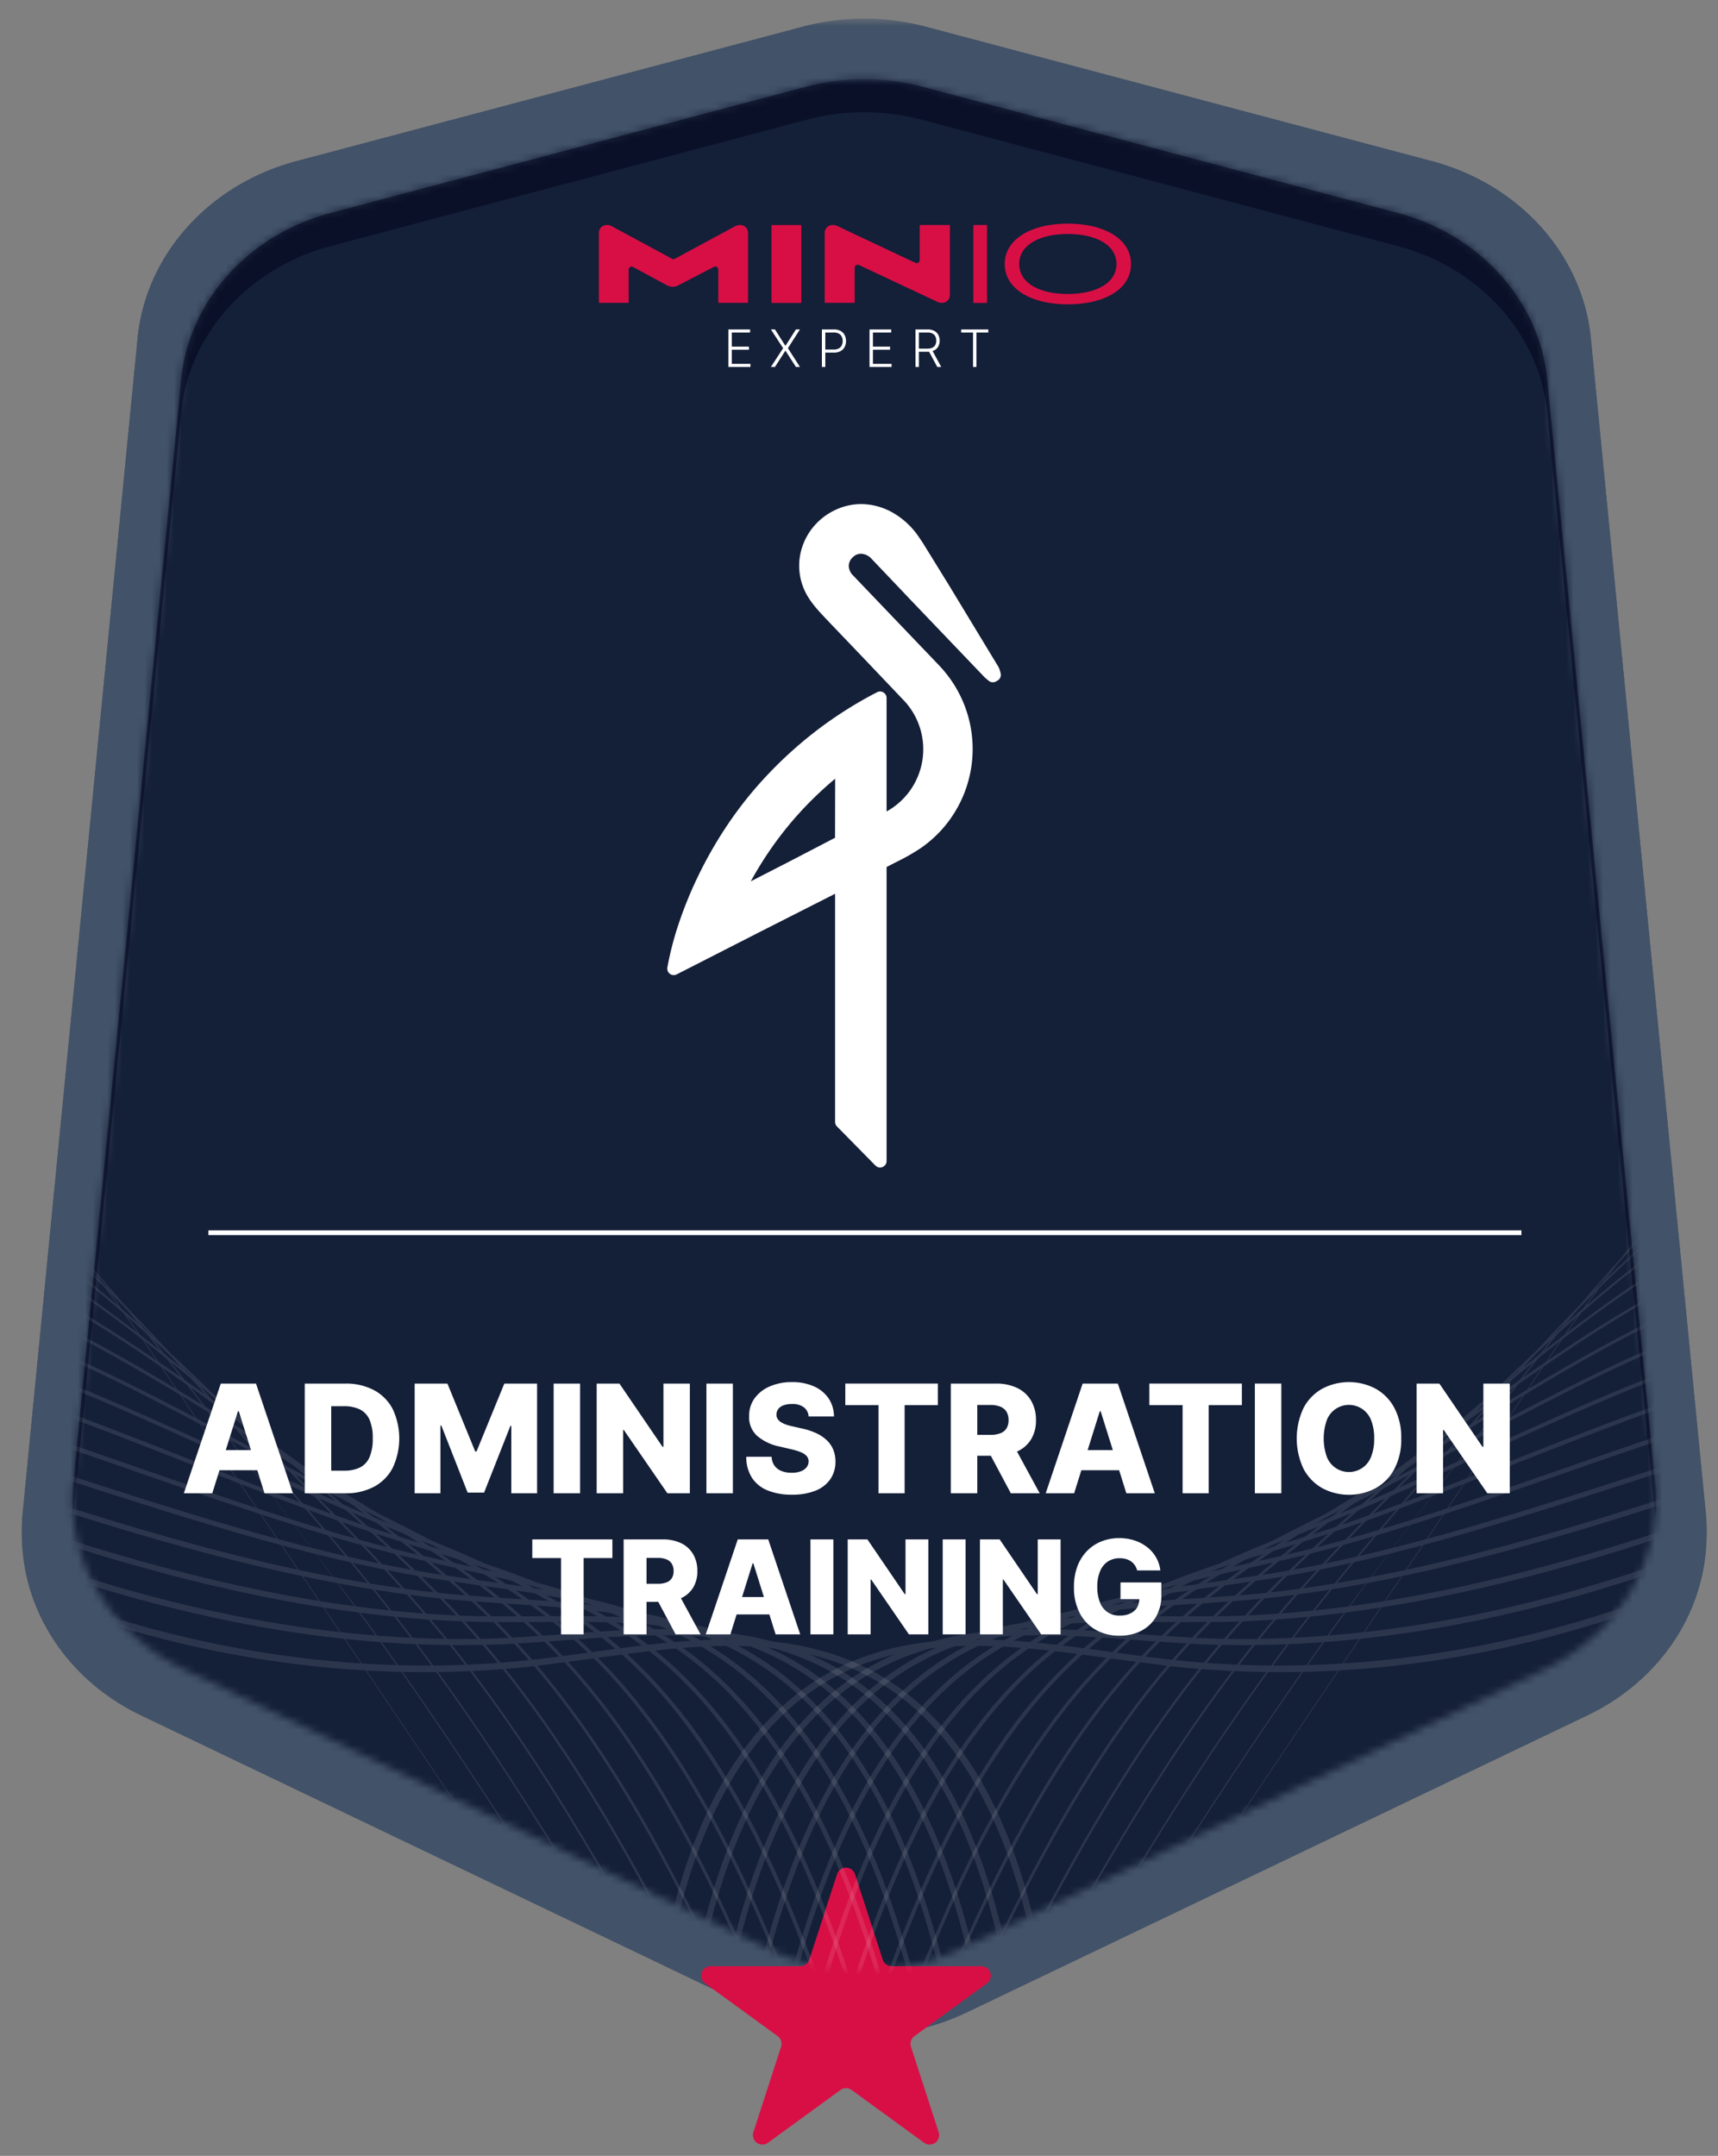 <svg xmlns="http://www.w3.org/2000/svg" xmlns:xlink="http://www.w3.org/1999/xlink" width="232" height="291" fill="none"><rect width="100%" height="100%" fill="#808080" stroke="none"/><style>.B{fill:#fff}</style><g clip-path="url(#K)"><mask id="A" maskUnits="userSpaceOnUse" x="0" y="0" width="232" height="291"><path d="M232 0H0v290.496h232V0Z" class="B"/></mask><g mask="url(#A)"><mask id="B" maskUnits="userSpaceOnUse" x="-133" y="2" width="496" height="343"><path d="M362.222 2.528h-494.279v341.89h494.279V2.528z" class="B"/></mask><g mask="url(#B)" style="fill:#425268"><use xlink:href="#L"/><use xlink:href="#L"/><path d="M214.798 45.991c-1.239-11.154-9.726-20.496-21.445-23.604L124.997 4.244a32.43 32.43 0 0 0-16.583 0l-68.357 18.14c-11.719 3.11-20.206 12.452-21.445 23.604L3.109 204.394c-1.244 11.2 5.071 21.965 15.936 27.162l83.86 40.117a32.23 32.23 0 0 0 13.801 3.104 32.24 32.24 0 0 0 13.801-3.104l83.859-40.117c10.866-5.198 17.182-15.962 15.937-27.162L214.798 45.991z"/></g><mask id="C" maskUnits="userSpaceOnUse" x="9" y="10" width="215" height="256"><path d="M108.91 11.689 44.655 28.741c-11.015 2.924-18.993 11.705-20.157 22.19L9.926 199.829c-1.169 10.527 4.767 20.647 14.981 25.535l78.826 37.708a30.304 30.304 0 0 0 25.945 0l78.828-37.71c10.213-4.886 16.15-15.004 14.981-25.535L208.913 50.931c-1.164-10.484-9.143-19.265-20.159-22.189L124.5 11.689a30.487 30.487 0 0 0-15.589 0" class="B"/></mask><g mask="url(#C)"><path d="M24.593-45.704-57.95 248.163l266.768 75.181 82.543-293.868-266.768-75.18z" fill="url(#J)"/></g><mask id="D" maskUnits="userSpaceOnUse" x="-133" y="2" width="496" height="343"><path d="M362.222 2.528h-494.279v341.89h494.279V2.528z" class="B"/></mask><g mask="url(#D)"><g style="mix-blend-mode:multiply" opacity=".55"><mask id="E" maskUnits="userSpaceOnUse" x="9" y="10" width="215" height="195"><path d="M223.631 10.676H9.778V204.72h213.853V10.676z" class="B"/></mask><g mask="url(#E)"><path d="M9.926 204.297 24.498 55.399c1.164-10.484 9.144-19.265 20.158-22.189l64.254-17.051a30.487 30.487 0 0 1 15.589 0l64.255 17.053c11.016 2.924 18.994 11.706 20.159 22.189l14.572 148.896c.015.141.025.281.036.422a23.665 23.665 0 0 0-.036-4.892L208.913 50.931c-1.164-10.484-9.143-19.265-20.159-22.189l-64.255-17.053a30.487 30.487 0 0 0-15.589 0L44.655 28.742C33.64 31.666 25.662 40.447 24.497 50.931L9.926 199.829a23.735 23.735 0 0 0-.038 4.892l.038-.422" fill="#00031a"/></g></g><path d="M28.667 201.569h-3.841l4.988-14.809h4.758l4.988 14.809h-3.841l-3.472-11.077h-.115l-3.465 11.077zm-.512-5.829h8.027v2.719h-8.027v-2.719zm18.464 5.829h-5.464v-14.808h5.457a8.05 8.05 0 0 1 3.894.885 6.1 6.1 0 0 1 2.523 2.545 9.33 9.33 0 0 1 .887 3.97 9.34 9.34 0 0 1-.884 3.971 6.07 6.07 0 0 1-2.523 2.55 8.056 8.056 0 0 1-3.891.886m-1.891-3.051h1.754a4.766 4.766 0 0 0 2.104-.423 2.77 2.77 0 0 0 1.306-1.382c.328-.81.48-1.681.444-2.555a6.05 6.05 0 0 0-.448-2.55 2.785 2.785 0 0 0-1.317-1.374 4.87 4.87 0 0 0-2.141-.422h-1.703v8.706zm11.27-11.757h4.425l3.754 9.168h.173l3.754-9.168h4.425v14.809h-3.48v-9.098h-.123l-3.552 9.002H63.15l-3.553-9.051h-.123v9.147h-3.477V186.76zm22.34 0h-3.573v14.809h3.573V186.76zm14.82 0v14.809h-3.032l-5.883-8.547h-.094v8.547h-3.573V186.76h3.075l5.819 8.532h.123v-8.532h3.566zm5.811 0h-3.573v14.809h3.573V186.76zm10.229 4.44a1.7 1.7 0 0 0-.639-1.239 2.564 2.564 0 0 0-1.613-.446 3.174 3.174 0 0 0-1.155.183 1.51 1.51 0 0 0-.693.495 1.227 1.227 0 0 0-.239.72 1.05 1.05 0 0 0 .134.585c.109.179.257.331.433.445a3.13 3.13 0 0 0 .691.336 7.16 7.16 0 0 0 .909.253l1.271.289a9.05 9.05 0 0 1 1.938.636c.519.237.997.557 1.414.947a3.69 3.69 0 0 1 .871 1.266c.203.51.306 1.055.302 1.604a4.14 4.14 0 0 1-.707 2.408 4.397 4.397 0 0 1-2.01 1.54 8.345 8.345 0 0 1-3.158.535 8.58 8.58 0 0 1-3.234-.557 4.563 4.563 0 0 1-2.146-1.692 5.146 5.146 0 0 1-.787-2.87h3.422c.012.426.145.84.382 1.193.236.326.561.577.935.723a3.59 3.59 0 0 0 1.382.245c.419.011.836-.055 1.231-.195.305-.106.576-.293.783-.542a1.28 1.28 0 0 0 .282-.795 1.113 1.113 0 0 0-.26-.719 2.027 2.027 0 0 0-.776-.521 8.467 8.467 0 0 0-1.332-.408l-1.545-.362a6.7 6.7 0 0 1-3.024-1.428 3.373 3.373 0 0 1-1.097-2.671 3.977 3.977 0 0 1 .735-2.408 4.904 4.904 0 0 1 2.058-1.612 7.355 7.355 0 0 1 2.996-.578 7.084 7.084 0 0 1 2.984.583 4.616 4.616 0 0 1 1.968 1.63c.473.721.722 1.566.714 2.429l-3.42-.002zm4.952-1.534v-2.906h12.496v2.906h-4.483v11.902h-3.524v-11.902h-4.489zm14.249 11.903V186.76h6.107a6.43 6.43 0 0 1 2.87.596 4.36 4.36 0 0 1 1.866 1.707 5.07 5.07 0 0 1 .656 2.629 4.84 4.84 0 0 1-.671 2.614 4.253 4.253 0 0 1-1.906 1.633 7.023 7.023 0 0 1-2.924.561h-3.861v-2.82h3.198a3.73 3.73 0 0 0 1.353-.213c.338-.123.628-.351.827-.651.2-.34.298-.73.281-1.124a2.12 2.12 0 0 0-.281-1.139 1.726 1.726 0 0 0-.83-.68 3.536 3.536 0 0 0-1.35-.228h-1.761v11.924h-3.574zm8.324-6.767 3.681 6.768h-3.898l-3.61-6.768h3.827zm8.329 6.767h-3.84l4.988-14.809h4.757l4.989 14.809h-3.841l-3.472-11.077h-.115l-3.466 11.077zm-.512-5.829h8.028v2.719h-8.029l.001-2.719zm10.669-6.074v-2.906h12.496v2.906h-4.483v11.902h-3.523v-11.902h-4.49zm17.822-2.906h-3.573v14.809h3.573V186.76zm16.193 7.405a8.47 8.47 0 0 1-.939 4.143 6.4 6.4 0 0 1-2.537 2.581 7.704 7.704 0 0 1-7.172-.007 6.45 6.45 0 0 1-2.53-2.585 9.63 9.63 0 0 1-.934-4.138c0-1.431.319-2.845.934-4.138a6.4 6.4 0 0 1 2.53-2.581 7.736 7.736 0 0 1 7.172 0 6.405 6.405 0 0 1 2.537 2.581 8.47 8.47 0 0 1 .939 4.144m-3.653 0a6.464 6.464 0 0 0-.408-2.444 3.207 3.207 0 0 0-3-2.086 3.195 3.195 0 0 0-3 2.086 7.524 7.524 0 0 0 0 4.888 3.2 3.2 0 0 0 4.827 1.517 3.206 3.206 0 0 0 1.173-1.517c.292-.78.431-1.611.408-2.444zm18.313-7.405v14.809h-3.032l-5.883-8.547h-.094v8.547h-3.573V186.76h3.074l5.819 8.532h.122v-8.532h3.567z" class="B"/><path d="m115.465 252.987 3.739 11.528a1.283 1.283 0 0 0 1.216.885h12.102c.27.001.533.086.752.245a1.28 1.28 0 0 1 .464.641 1.29 1.29 0 0 1 0 .791 1.28 1.28 0 0 1-.464.64l-9.79 7.125a1.28 1.28 0 0 0-.465 1.432l3.739 11.529a1.288 1.288 0 0 1-.464 1.432 1.28 1.28 0 0 1-.752.244c-.27 0-.533-.085-.751-.244L115 282.11a1.274 1.274 0 0 0-.751-.244 1.28 1.28 0 0 0-.752.244l-9.79 7.125a1.28 1.28 0 0 1-.752.244 1.274 1.274 0 0 1-1.216-.885 1.29 1.29 0 0 1 0-.791l3.739-11.529a1.28 1.28 0 0 0-.464-1.432l-9.79-7.125a1.277 1.277 0 0 1-.465-1.432 1.28 1.28 0 0 1 1.216-.885h12.1a1.28 1.28 0 0 0 .752-.244c.218-.16.381-.384.464-.641l3.74-11.528a1.28 1.28 0 0 1 .465-.641c.218-.159.481-.244.751-.244a1.28 1.28 0 0 1 .752.244c.218.159.381.383.465.641" fill="#d80f45"/><path d="M205.458 166.077H28.143v.639h177.315v-.639z" class="B"/><path d="M108.206 30.374h-4.025v10.515h4.025V30.374zm-8.905.145-8.169 4.414a.4.4 0 0 1-.378 0l-8.17-4.414a1.23 1.23 0 0 0-.584-.146h-.008a1.06 1.06 0 0 0-1.12.99v9.513h4.023v-4.527a.4.4 0 0 1 .223-.319.407.407 0 0 1 .389.016l4.579 2.477a1.6 1.6 0 0 0 1.474.012l4.832-2.507a.402.402 0 0 1 .535.119.42.42 0 0 1 .07.187v4.542h4.022v-9.512a1.06 1.06 0 0 0-1.12-.99h-.01a1.23 1.23 0 0 0-.584.146m28.972-.147h-4.082v4.786a.406.406 0 0 1-.402.362.4.4 0 0 1-.189-.048l-10.579-4.984a1.246 1.246 0 0 0-.527-.116h-.007a1.06 1.06 0 0 0-1.12.991v9.513h4.05v-4.781a.406.406 0 0 1 .212-.315.41.41 0 0 1 .19-.047.4.4 0 0 1 .189.047l10.619 4.983a1.24 1.24 0 0 0 .525.115 1.06 1.06 0 0 0 1.12-.991l.001-9.516zm5.017 0h-1.852v10.515h1.852V30.373zm10.9 10.703c-4.982 0-8.516-2.091-8.516-5.443 0-3.334 3.556-5.444 8.516-5.444s8.539 2.091 8.539 5.444-3.491 5.444-8.539 5.444zm0-9.493c-3.705 0-6.557 1.432-6.557 4.05 0 2.637 2.852 4.05 6.557 4.05s6.579-1.414 6.579-4.05c0-2.618-2.873-4.05-6.58-4.05" fill="#d80f45"/><path d="M98.36 49.53v-5.063h2.933v.415h-2.471v1.906h2.315v.416h-2.315v1.912h2.521v.415H98.36zm6.289-5.064 1.4 2.198h.032l1.4-2.198h.546l-1.627 2.532 1.627 2.532h-.546l-1.4-2.174h-.032l-1.4 2.174h-.546l1.651-2.532-1.652-2.532h.547zm6.339 5.064v-5.063h1.632a1.79 1.79 0 0 1 .9.207 1.35 1.35 0 0 1 .545.56 1.82 1.82 0 0 1 0 1.594 1.347 1.347 0 0 1-.543.561 1.78 1.78 0 0 1-.896.206h-1.282v-.416h1.273c.229.008.456-.043.659-.149a.96.96 0 0 0 .391-.409 1.4 1.4 0 0 0 0-1.182.947.947 0 0 0-.392-.408 1.35 1.35 0 0 0-.666-.148h-1.157v4.649h-.464zm6.432 0v-5.063h2.933v.415h-2.471v1.906h2.315v.416h-2.315v1.912h2.52v.415h-2.982zm6.21 0v-5.063h1.633a1.89 1.89 0 0 1 .899.194c.231.12.422.307.545.537.126.242.19.512.185.785a1.61 1.61 0 0 1-.185.782 1.28 1.28 0 0 1-.545.529 1.894 1.894 0 0 1-.894.191h-1.39v-.424h1.378a1.46 1.46 0 0 0 .658-.132.87.87 0 0 0 .392-.373c.09-.178.135-.375.13-.574a1.23 1.23 0 0 0-.131-.58.9.9 0 0 0-.394-.384 1.43 1.43 0 0 0-.663-.136h-1.157v4.649h-.461zm2.23-2.285 1.244 2.285h-.533l-1.232-2.285h.521zm3.937-2.363v-.415h3.665v.415h-1.602v4.649h-.461v-4.648h-1.602zM118.22 157.33l-5.197-5.281a.875.875 0 0 1-.252-.615v-30.79l-4.357 2.209-5.746 2.914-7.108 3.627-4.179 2.131a.87.87 0 0 1-1.212-.457.88.88 0 0 1-.047-.479 42.2 42.2 0 0 1 1.502-5.821 53.98 53.98 0 0 1 2.575-6.355 56.16 56.16 0 0 1 3.651-6.481 52.18 52.18 0 0 1 4.734-6.189 56.423 56.423 0 0 1 7.334-6.862 54.917 54.917 0 0 1 8.528-5.446.88.88 0 0 1 .858.031.89.89 0 0 1 .308.32.873.873 0 0 1 .112.43v15.318a9.59 9.59 0 0 0 3.218-2.892 9.597 9.597 0 0 0 1.618-4.016 9.6 9.6 0 0 0-.311-4.32 9.59 9.59 0 0 0-2.177-3.741l-5.606-5.889-4.524-4.73-.364-.385c-1.018-1.073-2.072-2.186-2.763-3.529a7.98 7.98 0 0 1-.868-3.031 7.983 7.983 0 0 1 .373-3.13 8.34 8.34 0 0 1 1.592-2.841 8.5 8.5 0 0 1 2.66-2.082 8.21 8.21 0 0 1 3.724-.907 8.76 8.76 0 0 1 4.524 1.314 10.6 10.6 0 0 1 3.327 3.226l.46.68.019.029.36.583 3.15 5.1 6.665 10.996c.122.214.211.446.264.686.017.064.036.123.049.17a.88.88 0 0 1-.391 1.031l-.202.12a.88.88 0 0 1-.52.117.873.873 0 0 1-.491-.205l-.156-.13a4.606 4.606 0 0 1-.451-.397l-.963-1.006-8.837-9.24-1.826-1.924-3.611-3.792a2.017 2.017 0 0 0-1.394-.655 1.58 1.58 0 0 0-1.1.467 1.65 1.65 0 0 0-.557 1.144c.006.249.061.495.163.722a1.86 1.86 0 0 0 .429.603l6.473 6.769 5.118 5.349a16.64 16.64 0 0 1 2.219 2.905 16.3 16.3 0 0 1 2.254 9.973 16.285 16.285 0 0 1-4.131 9.35c-.818.9-1.733 1.707-2.728 2.404a27.83 27.83 0 0 1-3.403 1.941l-1.242.641a.96.96 0 0 1-.042.023v39.679a.883.883 0 0 1-.149.49.88.88 0 0 1-.396.323.877.877 0 0 1-.509.048.87.87 0 0 1-.449-.245m-8.347-49.591a47.474 47.474 0 0 0-6.968 8.641 51.67 51.67 0 0 0-1.523 2.586l.146-.076 5.004-2.568.623-.321 5.587-2.905a.18.18 0 0 0 .021-.019l.015-7.964a48.446 48.446 0 0 0-2.903 2.626" class="B"/></g><mask id="F" maskUnits="userSpaceOnUse" x="9" y="10" width="215" height="256"><path d="M108.91 11.689 44.655 28.741c-11.015 2.924-18.993 11.705-20.157 22.19L9.926 199.829c-1.169 10.527 4.767 20.647 14.981 25.535l78.826 37.708a30.304 30.304 0 0 0 25.945 0l78.828-37.71c10.213-4.886 16.15-15.004 14.981-25.535L208.913 50.931c-1.164-10.484-9.143-19.265-20.159-22.189L124.5 11.689a30.487 30.487 0 0 0-15.589 0" class="B"/></mask><g mask="url(#F)"><g style="mix-blend-mode:overlay" opacity=".1"><mask id="G" maskUnits="userSpaceOnUse" x="-133" y="105" width="496" height="240"><path d="M362.223 105.99h-494.28v238.427h494.28V105.99z" class="B"/></mask><g mask="url(#G)" class="B"><path d="M342.307 344.417c-4.119-30.485-38.417-47.245-66.535-52.335-36.128-6.539-74.486-2.52-108.009 11.317l-5.27 2.228c-10.956 4.689-22.284 9.537-34.167 8.156a35.94 35.94 0 0 1-4.772-.884c-16.93-4.329-29.02-20.393-39.119-35.379l-61.822-91.732c-16.491-24.47-35.352-47.233-61.484-48.104-13.036-.434-25.202 5.06-36.967 10.374-11.024 4.978-22.424 10.126-34.606 10.474a49.823 49.823 0 0 1-13.813-1.569 58.07 58.07 0 0 1-7.8-2.614l.028-.109c6.801 2.816 13.973 4.397 21.581 4.18 12.159-.346 23.549-5.489 34.564-10.464 11.776-5.318 23.954-10.818 37.016-10.381a47.36 47.36 0 0 1 18.947 4.76c5.476 2.623 10.98 6.414 16.36 11.268 10.377 9.364 19.099 21.492 26.264 32.123l61.822 91.732c11.011 16.337 24.385 33.957 43.813 36.215 11.855 1.377 23.169-3.465 34.111-8.147l5.27-2.23a191.17 191.17 0 0 1 53.054-13.343 194.8 194.8 0 0 1 55.017 2.021c16.149 2.923 31.423 9.021 43.007 17.17 6.507 4.578 11.796 9.749 15.721 15.372a45.07 45.07 0 0 1 7.896 19.886l-.107.015z"/><path d="M343.495 342.461c-1.863-17.393-14.785-32.826-35.452-42.343-9.196-4.219-19.742-7.188-30.496-8.585a190.54 190.54 0 0 0-23.411-1.599c-24.579-.185-50.499 4.231-74.956 12.771a241.63 241.63 0 0 0-8.453 3.133l-4.292 1.709c-11.317 4.541-23.019 9.237-35.151 7.562a36.374 36.374 0 0 1-4.02-.791 39.4 39.4 0 0 1-9.041-3.576 53.38 53.38 0 0 1-11.173-8.292c-7.406-7.051-13.372-15.846-18.716-24.297l-4.976-7.87-5.717-9.041c-8.774-13.834-18.292-28.569-28.446-42.586-6.962-9.616-14.129-18.948-21.059-27.972l-1.805-2.351-3.73-4.799C7.35 164.17-11.565 144.186-36.221 142.785c-12.812-.727-24.762 3.845-36.319 8.266-8.527 3.263-17.347 6.636-26.385 7.812a51.797 51.797 0 0 1-7.951.433 49.74 49.74 0 0 1-11.096-1.562 62.05 62.05 0 0 1-13.582-5.347l.042-.162c7.717 4.08 15.883 6.68 24.641 6.905a51.46 51.46 0 0 0 7.925-.433c9.021-1.173 17.829-4.542 26.348-7.801 11.573-4.428 23.539-9.006 36.386-8.277 11.322.643 22.153 5.127 33.109 13.707 10.369 8.119 19.251 18.749 25.83 27.103l3.732 4.801 1.805 2.351 21.062 27.976c10.156 14.02 19.676 28.757 28.451 42.593l5.718 9.042 4.975 7.87c5.339 8.444 11.298 17.23 18.692 24.267 7.681 7.304 15.579 11.431 24.144 12.617 12.09 1.669 23.772-3.019 35.071-7.552l4.291-1.71a237.286 237.286 0 0 1 8.46-3.132 232.28 232.28 0 0 1 37.07-9.621 214.69 214.69 0 0 1 37.939-3.16 190.85 190.85 0 0 1 23.431 1.6c10.77 1.399 21.332 4.371 30.543 8.597 9.622 4.431 17.895 10.378 23.929 17.199 6.727 7.608 10.635 16.112 11.616 25.274l-.162.02z"/><path d="M344.684 340.5c-1.386-17.585-14.451-33.374-34.948-42.237-9.197-3.948-19.429-6.398-30.412-7.283a191.47 191.47 0 0 0-23.026-.405c-23.569.984-48.512 5.924-74.137 14.678l-8.471 3.02-3.128 1.172c-11.742 4.416-23.884 8.981-36.319 6.986a37.393 37.393 0 0 1-3.262-.678c-7.306-1.869-14.255-6.016-20.702-12.359-7.368-7.269-13.256-16.522-18.045-24.614l-4.721-7.987-5.396-9.119c-8.355-14.036-17.548-28.903-28.151-42.525-7.252-9.329-14.805-17.918-22.108-26.224l-1.803-2.05-3.9-4.4C9.25 167.566-9.686 149.803-33.57 147.877c-12.54-1.009-24.235 2.642-35.544 6.172-8.576 2.677-17.444 5.446-26.442 6.047a52.35 52.35 0 0 1-7.75-.043 49.886 49.886 0 0 1-8.249-1.397c-6.325-1.617-12.735-4.503-19.37-8.713l.063-.243c8.518 5.396 17.717 9.323 27.574 10.14a52.06 52.06 0 0 0 7.719.042c8.973-.599 17.829-3.363 26.393-6.037 11.329-3.536 23.044-7.193 35.625-6.181 11.205.903 22.089 5.301 33.275 13.444 10.202 7.427 19.168 16.918 26.593 25.223l3.901 4.402 1.803 2.051c7.306 8.308 14.86 16.899 22.117 26.233 10.609 13.631 19.807 28.505 28.166 42.546l5.396 9.12 4.721 7.985c4.781 8.082 10.66 17.32 18.012 24.573 7.365 7.249 15.389 11.615 23.847 12.978 12.38 1.986 24.495-2.569 36.211-6.975l3.13-1.172 8.477-3.022c25.644-8.761 50.607-13.703 74.198-14.689a191.474 191.474 0 0 1 23.051.405c11.005.887 21.259 3.343 30.479 7.3 9.572 4.139 17.845 10.022 23.924 17.014a48.12 48.12 0 0 1 7.639 11.803 40.93 40.93 0 0 1 3.511 13.6l-.214.017z"/><path d="M345.872 338.539c-.879-17.485-14.399-34.022-34.442-42.128-9.131-3.653-19.334-5.666-30.325-5.982a187.46 187.46 0 0 0-22.642.788c-22.093 2.057-46.075 7.482-73.322 16.585l-8.49 2.909-1.738.612c-12.246 4.315-24.909 8.778-37.716 6.432a37.39 37.39 0 0 1-2.517-.553c-7.581-1.938-14.692-6.256-21.176-12.862-7.296-7.46-12.877-16.79-17.373-24.933l-4.464-8.096-5.079-9.203c-7.554-13.557-16.769-29.204-27.854-42.462-7.543-9.037-15.483-16.873-23.163-24.452l-1.793-1.771-4.071-4.002c-16.652-16.304-36.443-33.913-60.631-36.447-12.208-1.275-23.596 1.462-34.608 4.11-9.08 2.183-17.656 4.245-26.664 4.25a53.85 53.85 0 0 1-7.549-.519 50.58 50.58 0 0 1-5.329-1.064c-8.924-2.282-17.211-6.907-25.113-12.698l.071-.278c9.448 6.937 19.441 12.203 30.409 13.777a53.48 53.48 0 0 0 7.512.515c8.977-.004 17.538-2.062 26.602-4.241 11.035-2.654 22.444-5.397 34.697-4.117 11.076 1.161 22.012 5.472 33.434 13.18 9.94 6.708 19.022 15.183 27.354 23.342l4.073 4.003 1.793 1.77c7.683 7.584 15.628 15.425 23.18 24.471 11.098 13.274 20.322 28.935 27.882 42.503l5.079 9.204 4.463 8.095c4.488 8.128 10.057 17.439 17.331 24.877 7.156 7.292 15.081 11.78 23.552 13.34 12.738 2.334 25.367-2.118 37.581-6.422l1.737-.612 8.494-2.909c27.265-9.109 51.269-14.539 73.383-16.598a187.54 187.54 0 0 1 22.672-.789c11.023.316 21.256 2.335 30.416 6.001 9.535 3.857 17.807 9.676 23.922 16.829 6.535 7.643 10.229 16.472 10.684 25.531l-.264.014z"/><path d="M347.06 336.576c-.38-17.68-14.018-34.566-33.935-42.018-9.019-3.374-19.193-4.949-30.237-4.681-7.451.215-14.883.876-22.256 1.98-25.391 3.721-50.903 11.438-72.511 18.494l-8.509 2.798-.054.018c-12.851 4.252-26.138 8.65-39.406 5.91a41.503 41.503 0 0 1-1.733-.4c-7.883-2.015-15.172-6.515-21.689-13.392-7.21-7.641-12.488-17.054-16.7-25.253l-4.206-8.211-4.761-9.281c-7.149-13.753-16.013-29.544-27.555-42.396-7.835-8.739-16.163-15.815-24.217-22.658l-1.782-1.514-4.241-3.604C17.849 179.255-3.27 161.3-28.274 158.067c-11.797-1.52-22.81.326-33.461 2.111-9.266 1.552-18.018 3.019-27.099 2.389a55.61 55.61 0 0 1-7.348-.996c-8.551-1.774-17.258-5.937-26.62-12.725a141.87 141.87 0 0 1-6.544-5.063l.089-.348c10.298 8.419 21.149 15.336 33.141 17.824 2.411.491 4.852.822 7.306.99 9.045.627 17.778-.838 27.025-2.387 10.673-1.788 21.71-3.638 33.553-2.112 10.929 1.412 21.917 5.637 33.592 12.914 9.956 6.206 18.979 13.692 28.114 21.459l4.241 3.603 1.782 1.515c8.062 6.848 16.399 13.931 24.247 22.686 11.564 12.878 20.443 28.691 27.602 42.462l4.762 9.283 4.205 8.21c4.202 8.179 9.467 17.568 16.651 25.18 6.945 7.331 14.771 11.94 23.255 13.701 13.187 2.722 26.433-1.662 39.244-5.901l.054-.018 8.51-2.798c21.62-7.061 47.148-14.782 72.563-18.504a186.61 186.61 0 0 1 22.292-1.984c11.085-.269 21.297 1.311 30.355 4.701a60.05 60.05 0 0 1 13.167 6.882 54.832 54.832 0 0 1 10.761 9.747c6.486 7.725 10.017 16.604 10.212 25.679l-.318.009z"/><path d="M348.248 334.613c.135-17.813-13.611-35.044-33.427-41.906-8.98-3.109-19.122-4.247-30.147-3.382a186.034 186.034 0 0 0-21.872 3.172c-21.524 4.352-44.176 11.598-66.081 18.607l-5.621 1.797-8.529 2.686c-14.053 4.369-26.723 7.747-39.467 4.814l-.896-.219c-8.219-2.101-15.703-6.792-22.252-13.951-7.114-7.814-12.096-17.313-16.031-25.571l-3.947-8.327-4.444-9.359c-6.346-13.134-15.18-29.815-27.254-42.328-8.125-8.438-16.843-14.743-25.274-20.841l-1.765-1.278-4.413-3.205-1.587-1.16c-17.547-12.837-37.435-27.385-60.871-30.996-11.282-1.734-21.832-.743-32.035.215-9.554.896-18.578 1.743-27.816.425a58.583 58.583 0 0 1-7.146-1.473c-7.757-2.137-15.695-6.278-24.267-12.659-3.893-2.899-7.742-6.12-11.537-9.473l.101-.395c11.333 10.039 22.706 18.564 35.8 22.17a58.44 58.44 0 0 0 7.102 1.465c9.195 1.311 18.198.466 27.729-.428 10.225-.96 20.799-1.952 32.126-.211 23.523 3.623 43.45 18.201 61.031 31.061l1.587 1.161 4.411 3.205 1.765 1.277c8.444 6.107 17.175 12.422 25.322 20.884 5.325 5.518 10.319 12.084 15.268 20.075 3.891 6.28 7.719 13.381 12.052 22.348l4.446 9.362 3.945 8.324c3.925 8.236 8.89 17.705 15.971 25.483 6.736 7.365 14.464 12.094 22.961 14.061 12.656 2.914 25.275-.454 39.276-4.808l8.525-2.685 5.621-1.798c21.915-7.011 44.576-14.261 66.121-18.616a186.09 186.09 0 0 1 21.914-3.179c11.076-.868 21.268.276 30.295 3.401 9.352 3.238 17.85 9.079 23.929 16.444 6.443 7.807 9.813 16.732 9.746 25.813l-.366-.002z"/><path d="M349.437 332.647c.661-17.927-13.183-35.503-32.918-41.791-9.08-2.894-18.91-3.576-30.056-2.084-6.44.862-13.267 2.249-21.486 4.364-14.73 3.832-29.54 8.752-45.219 13.961l-25.678 8.352-8.548 2.576c-12.748 3.709-26.296 7.05-39.474 3.699h-.002a42.2 42.2 0 0 1-12.49-5.508 50.63 50.63 0 0 1-10.384-9.042c-7.006-7.977-11.696-17.567-15.359-25.893l-3.685-8.439-4.131-9.44c-5.959-13.321-14.407-30.161-26.951-42.257-8.415-8.133-17.524-13.66-26.331-19.006l-1.746-1.06-4.582-2.804-5.477-3.42c-16.996-10.648-36.26-22.716-57.902-26.594-10.625-1.9-20.592-1.703-30.231-1.514-9.982.197-19.41.382-28.914-1.708a62.35 62.35 0 0 1-6.943-1.951c-6.998-2.432-14.191-6.534-21.992-12.54-5.545-4.269-11.029-9.203-16.387-14.166l.119-.463c12.377 11.477 24.381 21.898 38.397 26.77a61.994 61.994 0 0 0 6.896 1.937c9.455 2.08 18.859 1.894 28.816 1.699 9.659-.19 19.647-.387 30.313 1.52 21.722 3.892 41.021 15.983 58.049 26.651l5.475 3.418 4.582 2.805 1.746 1.059c8.828 5.358 17.956 10.898 26.405 19.062 12.595 12.145 21.068 29.032 27.042 42.388l4.133 9.444 3.684 8.436c3.651 8.298 8.322 17.851 15.29 25.786 6.526 7.395 14.15 12.245 22.664 14.421h.003c13.076 3.325 26.562-.002 39.254-3.695l8.541-2.573 25.67-8.351c15.687-5.209 30.502-10.132 45.247-13.968 8.235-2.119 15.078-3.509 21.536-4.373 11.206-1.5 21.097-.814 30.237 2.099a51.104 51.104 0 0 1 23.932 16.259c3 3.655 5.375 7.782 7.031 12.213a35.824 35.824 0 0 1 2.246 13.733l-.422-.012z"/><path d="M350.626 330.68c1.2-18.026-12.734-35.943-32.408-41.675-9.068-2.642-18.869-2.899-29.963-.787-6.241 1.189-12.749 2.903-21.101 5.556-10.027 3.215-20.062 6.857-30.685 10.712-12.765 4.633-25.966 9.423-39.41 13.514a286.685 286.685 0 0 1-8.569 2.465c-12.536 3.399-25.861 6.075-38.567 2.826l-.913-.244a43.175 43.175 0 0 1-12.378-5.737 50.125 50.125 0 0 1-10.226-9.193c-6.89-8.135-11.291-17.817-14.688-26.215l-3.422-8.553-3.818-9.519c-5.568-13.508-13.629-30.512-26.646-42.182-8.705-7.824-18.205-12.567-27.392-17.152l-1.717-.859-4.756-2.408-10.361-5.481c-16.095-8.615-34.34-18.379-53.944-22.391-9.776-1.997-18.992-2.496-27.903-2.979-9.585-.519-18.687-1.012-27.667-3.308a72.76 72.76 0 0 1-2.873-.798 67.97 67.97 0 0 1-6.74-2.428c-13.953-5.924-25.827-17.154-38.399-29.043l-2.515-2.378.134-.522 2.705 2.555c12.539 11.859 24.384 23.061 38.259 28.952a67.355 67.355 0 0 0 6.691 2.411c9.86 2.973 19.85 3.514 30.428 4.087 8.929.484 18.161.984 27.971 2.987 19.674 4.026 37.947 13.808 54.072 22.439l10.355 5.478 4.75 2.404 1.718.859c9.215 4.6 18.743 9.357 27.496 17.224 5.693 5.103 10.808 11.51 15.637 19.587 3.829 6.401 7.364 13.635 11.128 22.767l3.821 9.524 3.418 8.55c3.382 8.363 7.764 18.004 14.61 26.087 6.228 7.314 13.965 12.425 22.373 14.782 12.87 3.586 26.461.88 39.232-2.583a282.81 282.81 0 0 0 8.555-2.461c13.432-4.087 26.626-8.875 39.384-13.505l30.703-10.718c8.372-2.659 14.897-4.377 21.157-5.57 11.167-2.127 21.04-1.866 30.181.797a48.12 48.12 0 0 1 23.936 16.076c6.275 7.868 9.404 17.13 8.809 26.081l-.462-.031z"/><path d="M351.815 328.711c1.715-17.813-12.593-36.454-31.897-41.557-9.068-2.401-18.837-2.231-29.868.51-7.644 1.899-15.087 4.603-20.717 6.747l-20.021 7.988c-15.825 6.43-32.187 13.079-49.276 18.151a206.693 206.693 0 0 1-8.59 2.354c-7.752 1.949-14.056 3.037-19.841 3.424-6.483.432-12.281-.026-17.653-1.4a45.86 45.86 0 0 1-1.994-.557c-8.521-2.604-16.243-7.897-22.328-15.31-6.766-8.284-10.882-18.064-14.016-26.537l-3.158-8.669-3.507-9.596c-4.771-12.631-12.692-30.738-26.339-42.109-8.995-7.512-18.888-11.463-28.454-15.285l-1.687-.675-4.927-2.008c-5.372-2.252-10.824-4.746-16.595-7.386-15.45-7.069-31.425-14.379-48.643-18.347-8.655-1.991-16.874-3.031-24.824-4.037-11.514-1.457-22.39-2.832-32.915-6.913a74.887 74.887 0 0 1-6.536-2.905c-12.401-6.283-23.093-16.611-34.408-27.547l-9.031-8.619.148-.578 9.246 8.819c11.289 10.906 21.948 21.209 34.28 27.455a73.82 73.82 0 0 0 6.49 2.885c10.465 4.058 21.311 5.43 32.792 6.884 7.962 1.007 16.195 2.049 24.876 4.046 17.267 3.98 33.269 11.3 48.742 18.38l16.58 7.38 4.92 2.005 1.687.675c9.604 3.836 19.535 7.803 28.594 15.368 13.742 11.448 21.702 29.638 26.493 42.323l3.51 9.605 3.157 8.663c3.118 8.434 7.213 18.163 13.93 26.388 6.021 7.332 13.656 12.567 22.08 15.142 13.305 4.046 27.287 1.526 39.209-1.473a205.683 205.683 0 0 0 8.569-2.348c17.062-5.063 33.414-11.709 49.226-18.134l20.031-7.992c5.645-2.149 13.108-4.86 20.778-6.766 11.116-2.761 20.97-2.925 30.127-.507a44.25 44.25 0 0 1 13.315 6.059 45.96 45.96 0 0 1 10.626 9.835c6.24 7.959 9.202 17.271 8.341 26.219l-.52-.05z"/><path d="M353.006 326.741c2.236-17.683-11.792-36.434-30.741-41.279l-.644-.158c-9.08-2.158-18.819-1.567-29.773 1.803-7.265 2.236-14.355 5.267-20.332 7.937l-11.939 5.45c-17.989 8.271-36.591 16.824-56.56 22.604a162.445 162.445 0 0 1-8.612 2.243c-7.474 1.735-13.988 2.677-19.912 2.881-5.981.205-11.386-.321-16.42-1.609a48.136 48.136 0 0 1-3.163-.923c-8.545-2.83-16.173-8.255-22.057-15.688-6.636-8.427-10.47-18.308-13.344-26.86l-2.893-8.785-3.197-9.673c-6.999-20.353-15.271-33.709-26.031-42.029-9.285-7.198-19.57-10.351-29.517-13.401l-1.652-.507-5.099-1.609c-7.964-2.615-16.118-5.829-24.751-9.233-13.328-5.254-27.111-10.687-41.424-14.361l-.099-.025c-7.103-1.816-13.928-3.15-20.529-4.439-12.851-2.512-24.99-4.882-36.412-10.354a83.13 83.13 0 0 1-6.331-3.382c-10.926-6.493-20.446-15.973-30.527-26.009-4.972-4.954-10.08-10.038-15.453-14.828l.161-.629c5.465 4.858 10.65 10.018 15.696 15.045 10.054 10.011 19.551 19.467 30.415 25.923a81.95 81.95 0 0 0 6.287 3.359c11.357 5.439 23.46 7.804 36.275 10.309 6.609 1.291 13.442 2.626 20.562 4.446l.099.026c14.348 3.682 28.147 9.122 41.494 14.382 8.625 3.401 16.772 6.612 24.72 9.221l5.088 1.607 1.652.507c9.996 3.065 20.332 6.233 29.699 13.495 5.981 4.626 11.37 11.053 16.017 19.106 3.713 6.434 7.051 14.019 10.205 23.189l3.2 9.683 2.891 8.779c2.859 8.508 6.669 18.331 13.251 26.688 5.815 7.347 13.349 12.707 21.787 15.502 13.928 4.593 29.034 1.993 39.187-.362a164.034 164.034 0 0 0 8.582-2.236c19.929-5.768 38.512-14.312 56.48-22.574l11.944-5.452c5.993-2.678 13.103-5.717 20.398-7.962 11.055-3.402 20.891-3.995 30.075-1.814a41.475 41.475 0 0 1 13.354 5.856 44.157 44.157 0 0 1 10.593 9.858c6.207 8.053 9.004 17.412 7.873 26.355l-.572-.073z"/><path d="M354.195 324.769c2.814-17.943-11.609-37.249-30.872-41.316-9.101-1.922-18.808-.911-29.677 3.096-6.938 2.557-13.688 5.899-19.948 9.128l-5.682 2.959c-19.522 10.185-39.709 20.717-62.024 27.013a135.172 135.172 0 0 1-8.634 2.133c-13.666 2.906-25.213 3.096-35.123.563a49.83 49.83 0 0 1-4.378-1.334 47.55 47.55 0 0 1-21.781-16.07c-6.5-8.564-10.054-18.547-12.672-27.184l-2.627-8.903-2.888-9.748c-6.325-20.353-14.737-34.074-25.719-41.948-9.574-6.88-20.254-9.229-30.584-11.501l-1.614-.356-5.27-1.211c-11.48-2.791-23.307-6.904-35.831-11.258-10.175-3.537-20.697-7.195-31.289-10.195l-14.67-3.904c-14.874-3.829-28.924-7.447-41.672-14.785a92.958 92.958 0 0 1-6.127-3.859c-9.528-6.557-17.911-15.232-26.788-24.417-6.865-7.103-13.957-14.441-21.775-20.909l.172-.671c7.935 6.536 15.11 13.959 22.052 21.143 8.854 9.162 17.217 17.815 26.693 24.337a92.181 92.181 0 0 0 6.085 3.831c12.674 7.297 26.685 10.904 41.518 14.722l14.684 3.908c10.609 3.004 21.14 6.666 31.323 10.207 12.51 4.349 24.323 8.456 35.773 11.241l5.258 1.208 1.612.355c10.39 2.286 21.134 4.65 30.811 11.604 6.166 4.421 11.619 10.768 16.208 18.869 3.681 6.495 6.868 14.151 9.743 23.402l2.892 9.76 2.624 8.895c2.603 8.584 6.132 18.504 12.571 26.987a46.935 46.935 0 0 0 21.495 15.861c10.738 3.822 23.55 4.068 39.164.747a134.28 134.28 0 0 0 8.595-2.122c22.252-6.278 42.41-16.795 61.904-26.966l5.683-2.96c6.278-3.24 13.049-6.591 20.02-9.159 10.982-4.046 20.801-5.068 30.019-3.121s17.951 7.609 23.955 15.535a38.88 38.88 0 0 1 6.429 12.62 31.777 31.777 0 0 1 .975 13.871l-.615-.098z"/><path d="M355.385 322.795c1.534-8.178-.541-16.963-5.841-24.736-5.912-8.669-14.849-14.669-24.517-16.457-9.128-1.689-18.804-.255-29.579 4.386-6.993 3.012-13.765 6.905-19.565 10.318l-.77.456c-10.114 5.982-20.573 12.167-31.545 17.697-12.423 6.262-23.74 10.755-34.597 13.739a115.01 115.01 0 0 1-8.658 2.022c-12.681 2.453-24.012 2.425-33.782-.073a52.245 52.245 0 0 1-5.728-1.816 48.024 48.024 0 0 1-21.505-16.45c-6.36-8.696-9.637-18.786-12-27.509l-2.358-9.019-2.582-9.825c-5.741-20.633-14.051-34.327-25.407-41.865-9.863-6.559-20.938-8.1-31.648-9.59l-1.571-.218-5.441-.811c-16.583-2.706-33.689-8.249-51.798-14.119l-16.267-5.196-5.691-1.752c-9.28-2.847-18.044-5.535-26.369-8.773-9.341-3.634-16.835-7.459-23.584-12.037a105.07 105.07 0 0 1-5.921-4.335c-8.212-6.48-15.503-14.386-23.222-22.755-7.731-8.383-15.725-17.051-24.888-24.385a112.307 112.307 0 0 0-3.107-2.396l.182-.712c1.139.846 2.254 1.704 3.345 2.575 9.204 7.366 17.216 16.053 24.964 24.455 7.701 8.349 14.974 16.236 23.143 22.682a103.97 103.97 0 0 0 5.883 4.308c14.684 9.96 30.945 14.948 49.773 20.723l5.693 1.752 16.276 5.2c18.084 5.861 35.166 11.398 51.7 14.093l5.427.809 1.571.218c10.785 1.501 21.937 3.052 31.928 9.696 11.499 7.632 19.9 21.451 25.686 42.247.906 3.257 1.759 6.603 2.585 9.839l2.355 9.008c2.349 8.665 5.598 18.681 11.892 27.287a47.34 47.34 0 0 0 21.203 16.219c10.854 4.155 24.024 4.781 39.141 1.858a115.243 115.243 0 0 0 8.607-2.01c24.178-6.644 45.427-19.211 65.977-31.364l.771-.456c5.819-3.424 12.612-7.33 19.641-10.357a63.36 63.36 0 0 1 14.51-4.457 44.136 44.136 0 0 1 15.455.027 36.927 36.927 0 0 1 14.149 5.927 41.564 41.564 0 0 1 10.801 10.813 37.434 37.434 0 0 1 5.499 12.141 30.79 30.79 0 0 1 .449 13.105l-.661-.127z"/><path d="M356.575 320.821c1.769-8.092-.237-17.193-5.503-24.974-5.792-8.557-14.892-14.574-24.34-16.095-9.192-1.445-18.835.412-29.481 5.674-6.735 3.33-13.168 7.511-19.179 11.508-9.819 6.552-20.323 13.448-31.301 19.425-12.328 6.712-23.718 11.418-34.822 14.389a99.3 99.3 0 0 1-8.682 1.911 86.724 86.724 0 0 1-20.131 1.252 65.085 65.085 0 0 1-12.114-1.864 55.01 55.01 0 0 1-7.273-2.397 48.51 48.51 0 0 1-21.23-16.829c-6.215-8.82-9.214-19.021-11.326-27.834l-2.089-9.137-2.275-9.9c-5.152-20.916-13.36-34.582-25.093-41.782-10.151-6.238-21.624-6.964-32.718-7.665l-1.524-.097-5.613-.412c-22.588-1.978-46.482-9.569-69.02-17.173-9.559-3.223-19.725-6.806-29.297-11.169-10.004-4.56-18.394-9.555-25.65-15.269a119.353 119.353 0 0 1-5.716-4.811c-6.987-6.274-13.24-13.437-19.861-21.022-8.319-9.531-16.921-19.386-27.174-27.419a108.438 108.438 0 0 0-6.915-4.978l.192-.75a110.246 110.246 0 0 1 7.172 5.15c10.306 8.075 18.932 17.959 27.274 27.513 6.606 7.568 12.846 14.716 19.799 20.96a117.97 117.97 0 0 0 5.681 4.781c16.136 12.708 35.096 19.701 54.731 26.32 22.496 7.591 46.343 15.167 68.851 17.138l5.596.41 1.524.097c11.183.708 22.747 1.439 33.051 7.771 6.539 4.012 12.123 10.199 16.598 18.393 3.615 6.62 6.5 14.416 8.82 23.833.808 3.282 1.557 6.656 2.28 9.917l2.086 9.124c2.096 8.747 5.068 18.865 11.213 27.585a47.784 47.784 0 0 0 20.912 16.577c10.95 4.492 24.477 5.518 39.118 2.965a99.2 99.2 0 0 0 8.619-1.897c23.707-6.341 44.703-19.567 65.908-33.716 6.032-4.01 12.488-8.206 19.261-11.554 5.087-2.514 9.803-4.22 14.416-5.214a42.268 42.268 0 0 1 15.5-.527 35.114 35.114 0 0 1 14.098 5.676 40.28 40.28 0 0 1 10.728 10.728 36.666 36.666 0 0 1 5.444 12.307 29.966 29.966 0 0 1 .168 13.235l-.712-.154z"/><path d="M357.768 318.845c2.036-8.145.143-17.356-5.192-25.274-5.762-8.551-14.785-14.409-24.137-15.67-9.225-1.218-18.837 1.06-29.383 6.962-6.514 3.645-12.608 8.087-18.796 12.697-19.477 14.548-40.565 29.292-65.335 35.737a88.436 88.436 0 0 1-8.706 1.801c-10.88 1.69-21.272 1.316-30.557-1.057a58.19 58.19 0 0 1-8.967-3.071 49.035 49.035 0 0 1-20.953-17.213c-6.068-8.941-8.79-19.253-10.655-28.16l-1.818-9.256-1.971-9.975c-4.495-20.905-12.831-34.933-24.776-41.691-10.44-5.915-22.311-5.821-33.791-5.73l-1.474.01c-1.717.013-3.746.022-5.782-.011-20.292-.332-43.181-5.249-69.977-15.031-11.269-4.112-20.784-8.295-29.087-12.786-9.673-5.233-17.903-10.966-25.162-17.528a135.132 135.132 0 0 1-5.511-5.287c-5.861-5.951-11.393-12.7-16.742-19.226-8.801-10.734-17.9-21.835-29.219-30.515a101.69 101.69 0 0 0-10.282-6.901l-.532-.309.202-.788.726.422a102.63 102.63 0 0 1 10.361 6.953c11.389 8.735 20.518 19.871 29.347 30.639 5.338 6.513 10.859 13.247 16.695 19.172a134.264 134.264 0 0 0 5.478 5.257c13.419 12.13 30.072 21.432 53.995 30.161 26.712 9.752 49.518 14.655 69.721 14.985l5.766.011 1.473-.011c11.582-.091 23.557-.186 34.178 5.831 12.147 6.873 20.61 21.073 25.154 42.206.71 3.305 1.353 6.706 1.975 9.994l1.814 9.24c1.848 8.833 4.544 19.054 10.536 27.882a48.267 48.267 0 0 0 20.622 16.936c11.183 4.9 24.702 6.308 39.094 4.073a87.783 87.783 0 0 0 8.628-1.785c24.634-6.411 45.65-21.105 65.065-35.608 6.21-4.626 12.327-9.084 18.882-12.752 5.044-2.824 9.729-4.78 14.322-5.982a39.806 39.806 0 0 1 15.544-1.073 33.3 33.3 0 0 1 14.028 5.391 38.96 38.96 0 0 1 10.649 10.614c5.459 8.101 7.391 17.541 5.302 25.902l-.753-.186z"/><path d="m359.759 317.092-.8-.225c2.306-8.192.53-17.51-4.873-25.564-5.731-8.543-14.681-14.246-23.94-15.253-9.289-.996-18.868 1.702-29.285 8.248-6.269 3.915-12.047 8.605-18.411 13.886-8.619 7.159-18.934 15.418-30.108 22.395-11.879 7.417-23.145 12.411-34.441 15.269a79.72 79.72 0 0 1-8.73 1.689c-9.96 1.36-19.881.832-28.858-1.464a60.96 60.96 0 0 1-10.676-3.785 52.32 52.32 0 0 1-11.558-7.336 47.194 47.194 0 0 1-9.117-10.256c-5.917-9.058-8.364-19.485-9.979-28.487-.561-3.115-1.061-6.297-1.545-9.376l-1.669-10.048c-3.904-21.189-12.133-35.186-24.458-41.602-10.728-5.59-22.999-4.672-34.865-3.784l-1.421.106-5.954.388c-11.405.583-23.446-.305-35.786-2.635a195.67 195.67 0 0 1-35.151-10.253 174.32 174.32 0 0 1-28.877-14.406 133.21 133.21 0 0 1-24.674-19.789 150.346 150.346 0 0 1-5.306-5.763c-4.84-5.531-9.442-11.552-13.892-17.375-9.166-11.993-18.644-24.394-30.993-33.662a94.097 94.097 0 0 0-10.384-6.732 107.23 107.23 0 0 0-4.422-2.348l.213-.829c1.559.783 3.098 1.599 4.616 2.449a94.74 94.74 0 0 1 10.476 6.79c12.44 9.336 21.953 21.783 31.153 33.822 4.442 5.811 9.035 11.822 13.858 17.331a147.33 147.33 0 0 0 5.276 5.732c13.649 14.035 31.569 25.475 53.26 34.001 24.202 9.516 48.613 13.952 70.592 12.832l5.935-.386 1.421-.106c11.981-.897 24.37-1.822 35.308 3.874 6.917 3.601 12.635 9.631 16.994 17.922 3.499 6.654 6.155 14.819 7.897 24.268.613 3.329 1.151 6.756 1.673 10.07l1.542 9.358c1.6 8.921 4.021 19.246 9.858 28.178 4.806 7.346 11.837 13.326 20.332 17.294 11.237 5.246 25.113 7.086 39.072 5.18a79.048 79.048 0 0 0 8.639-1.671c25.318-6.404 46.425-22.714 64.222-37.498 6.388-5.3 12.189-10.008 18.501-13.951 4.987-3.133 9.64-5.344 14.224-6.754a38.225 38.225 0 0 1 15.591-1.616 31.663 31.663 0 0 1 13.964 5.112 37.74 37.74 0 0 1 10.575 10.502c5.538 8.257 7.355 17.828 4.982 26.257"/><path d="m360.995 315.152-.842-.264c2.582-8.236.923-17.658-4.548-25.85-5.699-8.531-14.576-14.077-23.747-14.838-18.747-1.554-34.532 12.951-47.215 24.605-18.458 16.962-38.959 33.498-63.763 39.593a74.28 74.28 0 0 1-35.675-.149 69.01 69.01 0 0 1-2.85-.795 59.466 59.466 0 0 1-17.153-8.232 47.746 47.746 0 0 1-13.019-13.587c-7.198-11.448-8.916-25.104-10.577-38.309l-1.368-10.123c-2.275-14.764-8.309-33.949-24.138-41.511-11.019-5.263-23.69-3.515-35.944-1.826l-7.488.975c-16.709 1.918-33.999.656-50.833-3.65a149.543 149.543 0 0 1-17.452-5.625c-22.119-8.656-41.644-22.33-56.466-39.545-5.911-6.864-11.26-14.425-16.435-21.733-9.413-13.298-19.146-27.05-32.475-36.836-5.844-4.295-12.223-7.714-18.889-10.591l.224-.87c6.764 2.911 13.244 6.377 19.19 10.743 13.443 9.872 23.219 23.681 32.672 37.037 5.164 7.292 10.5 14.834 16.383 21.667 29.869 34.691 78.535 53.737 123.985 48.52 2.466-.283 5.009-.634 7.469-.973 12.382-1.707 25.187-3.473 36.442 1.903 7.108 3.395 12.893 9.346 17.195 17.687 3.465 6.717 5.964 14.955 7.435 24.487.517 3.351.951 6.806 1.371 10.147 1.649 13.11 3.354 26.667 10.448 37.948 13.955 22.191 44.64 28.055 67.74 22.379 24.611-6.046 45.005-22.503 63.377-39.384 6.12-5.625 13.738-12.624 21.92-17.636 9.048-5.542 17.541-7.897 25.965-7.199a30.564 30.564 0 0 1 13.903 4.836 36.52 36.52 0 0 1 10.504 10.39 35.25 35.25 0 0 1 5.348 12.891 28.034 28.034 0 0 1-.691 13.718"/></g></g><g style="mix-blend-mode:overlay" opacity=".1"><mask id="H" maskUnits="userSpaceOnUse" x="-133" y="105" width="496" height="240"><path d="M362.223 105.99h-494.28v238.427h494.28V105.99z" class="B"/></mask><g mask="url(#H)" class="B"><path d="M-112.141 344.417c4.119-30.485 38.417-47.245 66.535-52.335 36.128-6.539 74.486-2.52 108.009 11.317l5.27 2.228c10.956 4.689 22.284 9.537 34.167 8.156a35.94 35.94 0 0 0 4.772-.884c16.93-4.329 29.02-20.393 39.119-35.379l61.822-91.732c16.491-24.47 35.353-47.233 61.484-48.104 13.037-.434 25.202 5.06 36.967 10.374 11.025 4.978 22.425 10.126 34.607 10.474a49.82 49.82 0 0 0 13.812-1.569 58.054 58.054 0 0 0 7.799-2.614l-.028-.11c-6.801 2.817-13.973 4.397-21.581 4.181-12.159-.346-23.549-5.49-34.564-10.464-11.776-5.318-23.954-10.819-37.016-10.382a47.355 47.355 0 0 0-18.946 4.761c-5.476 2.622-10.981 6.414-16.361 11.268-10.376 9.363-19.099 21.492-26.264 32.123l-61.822 91.732c-11.011 16.337-24.385 33.957-43.813 36.215-11.855 1.377-23.169-3.465-34.111-8.148l-5.273-2.229A191.12 191.12 0 0 0 9.39 289.953a194.768 194.768 0 0 0-55.017 2.021c-16.149 2.923-31.423 9.02-43.008 17.17-6.506 4.577-11.795 9.749-15.72 15.372a45.067 45.067 0 0 0-7.896 19.886l.11.015z"/><path d="M-113.33 342.461c1.863-17.393 14.785-32.826 35.453-42.344 9.196-4.218 19.742-7.187 30.497-8.584a190.33 190.33 0 0 1 23.411-1.599c24.579-.186 50.498 4.23 74.956 12.77 2.839.993 5.683 2.046 8.454 3.133l4.291 1.709c11.317 4.541 23.02 9.238 35.152 7.562a36.38 36.38 0 0 0 4.02-.791 39.4 39.4 0 0 0 9.041-3.576 53.347 53.347 0 0 0 11.173-8.292c7.405-7.051 13.372-15.845 18.716-24.296l4.976-7.871 5.716-9.041c8.774-13.834 18.292-28.568 28.446-42.585 6.962-9.617 14.129-18.948 21.059-27.973l1.806-2.35 3.729-4.8c15.252-19.364 34.167-39.348 58.823-40.749 12.812-.727 24.762 3.845 36.319 8.266 8.527 3.263 17.347 6.636 26.385 7.812 2.635.348 5.293.493 7.951.433a49.74 49.74 0 0 0 11.096-1.562 62.01 62.01 0 0 0 13.582-5.344l-.041-.161c-7.718 4.08-15.884 6.68-24.642 6.905a51.71 51.71 0 0 1-7.925-.433c-9.021-1.173-17.83-4.543-26.349-7.802-11.572-4.427-23.539-9.006-36.386-8.277-11.322.643-22.153 5.127-33.109 13.707-10.369 8.119-19.251 18.75-25.83 27.104l-3.732 4.801-1.805 2.35-21.062 27.976c-10.156 14.02-19.676 28.757-28.451 42.593l-5.718 9.042-4.975 7.871c-5.339 8.444-11.298 17.23-18.692 24.267-7.681 7.303-15.579 11.43-24.144 12.616-12.09 1.67-23.772-3.018-35.07-7.552l-4.291-1.709a240.734 240.734 0 0 0-8.46-3.133 232.53 232.53 0 0 0-37.07-9.621 214.7 214.7 0 0 0-37.94-3.16c-7.836.052-15.661.586-23.431 1.601-10.77 1.399-21.332 4.371-30.543 8.596-9.622 4.431-17.896 10.379-23.929 17.2-6.727 7.608-10.636 16.111-11.617 25.273l.162.018z"/><path d="M-114.518 340.5c1.386-17.585 14.45-33.374 34.948-42.237 9.198-3.948 19.429-6.398 30.412-7.283 7.66-.597 15.35-.732 23.026-.405 23.569.984 48.512 5.924 74.137 14.678l8.471 3.02 3.127 1.172c11.742 4.416 23.884 8.981 36.32 6.986a37.3 37.3 0 0 0 3.261-.678c7.306-1.869 14.256-6.016 20.702-12.359 7.368-7.269 13.257-16.522 18.045-24.614l4.721-7.987 5.396-9.119c8.355-14.036 17.548-28.903 28.151-42.525 7.252-9.329 14.805-17.918 22.108-26.224l1.803-2.05 3.9-4.4c16.905-18.909 35.841-36.672 59.725-38.598 12.54-1.009 24.235 2.642 35.545 6.172 8.576 2.677 17.444 5.446 26.442 6.047 2.581.177 5.172.163 7.75-.043a49.886 49.886 0 0 0 8.249-1.397c6.325-1.617 12.735-4.503 19.371-8.713l-.063-.243c-8.519 5.396-17.717 9.323-27.575 10.14a52.05 52.05 0 0 1-7.718.042c-8.973-.599-17.829-3.363-26.394-6.037-11.329-3.536-23.043-7.193-35.624-6.181-11.205.903-22.089 5.301-33.275 13.444-10.202 7.427-19.168 16.918-26.593 25.223l-3.902 4.402-1.802 2.051c-7.306 8.308-14.86 16.899-22.117 26.233-10.609 13.631-19.807 28.505-28.166 42.546l-5.396 9.12-4.721 7.985c-4.781 8.082-10.66 17.32-18.011 24.573-7.366 7.249-15.39 11.615-23.848 12.978-12.379 1.986-24.494-2.569-36.211-6.975l-3.13-1.172-8.477-3.022c-25.644-8.761-50.607-13.703-74.198-14.689a191.49 191.49 0 0 0-23.052.405c-11.005.887-21.259 3.343-30.478 7.3-9.569 4.139-17.842 10.022-23.92 17.016a48.13 48.13 0 0 0-7.64 11.802 40.953 40.953 0 0 0-3.511 13.6l.212.016z"/><path d="M-115.706 338.539c.879-17.485 14.398-34.022 34.441-42.128 9.131-3.653 19.334-5.666 30.325-5.982a187.44 187.44 0 0 1 22.641.788c22.093 2.057 46.076 7.482 73.322 16.585l8.49 2.909 1.738.612c12.246 4.315 24.909 8.778 37.716 6.432a37.39 37.39 0 0 0 2.517-.553c7.58-1.938 14.692-6.256 21.176-12.862 7.295-7.46 12.876-16.79 17.373-24.933l4.463-8.096 5.079-9.203c7.554-13.557 16.77-29.204 27.854-42.462 7.543-9.037 15.483-16.873 23.162-24.452l1.794-1.771 4.07-4.002c16.652-16.304 36.443-33.913 60.632-36.447 12.207-1.275 23.595 1.462 34.608 4.11 9.08 2.183 17.656 4.245 26.664 4.25a53.857 53.857 0 0 0 7.549-.519 50.58 50.58 0 0 0 5.329-1.064c8.924-2.282 17.211-6.907 25.113-12.698l-.071-.278c-9.448 6.937-19.441 12.203-30.409 13.777a53.48 53.48 0 0 1-7.512.515c-8.977-.004-17.538-2.062-26.602-4.241-11.035-2.654-22.445-5.397-34.697-4.117-11.076 1.161-22.012 5.472-33.435 13.18-9.94 6.708-19.021 15.183-27.354 23.342l-4.073 4.003-1.793 1.77c-7.683 7.584-15.627 15.425-23.18 24.471-11.098 13.274-20.322 28.935-27.882 42.503l-5.079 9.204-4.462 8.095c-4.489 8.128-10.058 17.439-17.331 24.877-7.157 7.292-15.081 11.78-23.552 13.34-12.739 2.334-25.368-2.118-37.581-6.422l-1.738-.612-8.494-2.909c-27.265-9.109-51.268-14.539-73.382-16.598a187.55 187.55 0 0 0-22.672-.789c-11.022.316-21.256 2.335-30.416 6.001-9.536 3.857-17.807 9.676-23.922 16.829-6.533 7.644-10.228 16.471-10.684 25.529l.265.016z"/><path d="M-116.895 336.576c.379-17.68 14.016-34.565 33.936-42.018 9.019-3.374 19.193-4.949 30.237-4.681a186.63 186.63 0 0 1 22.256 1.98c25.391 3.721 50.903 11.438 72.511 18.494l8.51 2.798.054.018c12.85 4.252 26.138 8.65 39.406 5.911a41.43 41.43 0 0 0 1.732-.401c7.883-2.015 15.173-6.515 21.689-13.392 7.211-7.641 12.49-17.054 16.702-25.253l4.206-8.211 4.761-9.281c7.149-13.753 16.013-29.544 27.555-42.396 7.834-8.739 16.162-15.815 24.217-22.658l1.782-1.514 4.241-3.604c15.419-13.113 36.539-31.068 61.542-34.301 11.797-1.52 22.811.326 33.461 2.111 9.266 1.552 18.018 3.019 27.1 2.389a55.76 55.76 0 0 0 7.347-.994c8.55-1.774 17.258-5.938 26.62-12.726 2.2-1.595 4.381-3.293 6.544-5.063l-.09-.347c-10.297 8.419-21.149 15.335-33.141 17.823-2.41.492-4.851.823-7.306.991-9.044.626-17.778-.838-27.025-2.387-10.673-1.789-21.71-3.638-33.553-2.113-10.929 1.413-21.917 5.637-33.592 12.914-9.956 6.206-18.98 13.692-28.114 21.459l-4.241 3.604-1.782 1.514c-8.062 6.848-16.4 13.931-24.247 22.686-11.565 12.878-20.443 28.692-27.602 42.462l-4.762 9.283-4.205 8.21c-4.203 8.18-9.467 17.568-16.651 25.181-6.946 7.33-14.771 11.939-23.255 13.7-13.186 2.722-26.433-1.662-39.244-5.901l-.054-.018-8.51-2.797c-21.62-7.062-47.149-14.783-72.563-18.505a186.834 186.834 0 0 0-22.292-1.983c-11.084-.27-21.297 1.311-30.355 4.7a60.053 60.053 0 0 0-13.167 6.883 54.742 54.742 0 0 0-10.761 9.747c-6.485 7.724-10.017 16.603-10.212 25.678l.316.008z"/><path d="M-118.083 334.613c-.134-17.813 13.612-35.044 33.428-41.906 8.98-3.109 19.122-4.247 30.147-3.382 7.347.623 14.65 1.682 21.871 3.172 21.524 4.352 44.176 11.598 66.081 18.607l5.622 1.797 8.528 2.686c14.053 4.369 26.723 7.747 39.467 4.814l.896-.219c8.219-2.101 15.703-6.792 22.253-13.951 7.113-7.814 12.096-17.313 16.03-25.571l3.947-8.327 4.445-9.359c6.346-13.134 15.179-29.815 27.254-42.328 8.125-8.438 16.843-14.743 25.274-20.841l1.766-1.278 4.412-3.205 1.587-1.16c17.547-12.837 37.435-27.385 60.871-30.996 11.282-1.734 21.832-.743 32.035.215 9.554.896 18.578 1.743 27.816.425a58.583 58.583 0 0 0 7.146-1.473c7.757-2.137 15.695-6.278 24.267-12.659 3.893-2.899 7.742-6.12 11.537-9.473l-.102-.395c-11.332 10.039-22.705 18.564-35.8 22.17a58.417 58.417 0 0 1-7.101 1.465c-9.195 1.311-18.198.466-27.73-.428-10.225-.96-20.798-1.952-32.125-.211-23.523 3.623-43.45 18.201-61.031 31.061l-1.587 1.161-4.411 3.205-1.765 1.277c-8.444 6.107-17.175 12.422-25.323 20.884-5.324 5.518-10.318 12.084-15.268 20.075-3.891 6.28-7.719 13.381-12.052 22.348l-4.446 9.362-3.946 8.324c-3.924 8.236-8.889 17.705-15.971 25.483-6.736 7.365-14.463 12.094-22.961 14.061-12.655 2.914-25.274-.454-39.275-4.808l-8.525-2.685-5.622-1.798c-21.914-7.011-44.576-14.261-66.12-18.616a186.11 186.11 0 0 0-21.915-3.179c-11.076-.868-21.268.276-30.295 3.401-9.351 3.238-17.85 9.079-23.929 16.444-6.443 7.807-9.812 16.732-9.746 25.813l.366-.002z"/><path d="M-119.272 332.647c-.661-17.927 13.183-35.503 32.92-41.791 9.08-2.894 18.91-3.576 30.056-2.084 6.44.862 13.268 2.249 21.486 4.364 14.731 3.832 29.541 8.752 45.219 13.961l25.678 8.352 8.548 2.576c12.748 3.709 26.296 7.05 39.474 3.699h.002a42.212 42.212 0 0 0 12.49-5.508 50.64 50.64 0 0 0 10.383-9.042c7.006-7.977 11.696-17.567 15.36-25.893l3.685-8.439 4.13-9.44c5.959-13.321 14.408-30.161 26.952-42.257 8.415-8.133 17.523-13.66 26.331-19.006l1.746-1.06 4.582-2.804 5.477-3.42c16.995-10.648 36.26-22.716 57.902-26.594 10.625-1.9 20.592-1.703 30.231-1.514 9.982.197 19.41.382 28.913-1.708a62.366 62.366 0 0 0 6.944-1.951c6.997-2.432 14.19-6.534 21.991-12.54 5.546-4.269 11.03-9.203 16.387-14.166l-.118-.463c-12.379 11.478-24.383 21.899-38.398 26.771a61.994 61.994 0 0 1-6.896 1.937c-9.455 2.081-18.859 1.895-28.816 1.7-9.66-.19-19.647-.387-30.314 1.519-21.722 3.892-41.02 15.984-58.049 26.652l-5.475 3.418-4.582 2.805-1.746 1.058c-8.828 5.358-17.956 10.898-26.405 19.063-12.595 12.145-21.068 29.032-27.042 42.388l-4.133 9.444-3.684 8.435c-3.65 8.299-8.322 17.852-15.29 25.786-6.526 7.395-14.15 12.245-22.664 14.422H84c-13.076 3.325-26.562-.002-39.254-3.695l-8.541-2.573-25.67-8.351c-15.686-5.209-30.502-10.133-45.247-13.969-8.236-2.119-15.078-3.509-21.536-4.373-11.206-1.5-21.097-.813-30.237 2.1a51.102 51.102 0 0 0-23.932 16.258 42.943 42.943 0 0 0-7.029 12.211 35.805 35.805 0 0 0-2.246 13.733l.419-.011z"/><path d="M-120.46 330.68c-1.201-18.026 12.734-35.943 32.407-41.675 9.068-2.642 18.869-2.899 29.963-.787 6.241 1.189 12.749 2.903 21.102 5.556 10.027 3.215 20.061 6.857 30.685 10.712 12.764 4.633 25.965 9.423 39.409 13.514 2.794.852 5.678 1.681 8.569 2.465 12.536 3.399 25.862 6.075 38.567 2.826l.914-.244a43.157 43.157 0 0 0 12.377-5.737 50.136 50.136 0 0 0 10.228-9.193c6.89-8.135 11.291-17.817 14.688-26.215l3.422-8.553 3.818-9.519c5.569-13.508 13.629-30.512 26.647-42.182 8.705-7.824 18.205-12.567 27.392-17.152l1.717-.859 4.756-2.408 10.361-5.481c16.096-8.615 34.34-18.379 53.944-22.391 9.776-1.997 18.992-2.496 27.903-2.979 9.584-.519 18.687-1.012 27.667-3.308a72.76 72.76 0 0 0 2.873-.798 67.993 67.993 0 0 0 6.74-2.428c13.953-5.924 25.827-17.154 38.399-29.043l2.515-2.378-.134-.522-2.704 2.555c-12.54 11.859-24.385 23.061-38.26 28.952a67.373 67.373 0 0 1-6.692 2.411c-9.86 2.973-19.85 3.514-30.428 4.087-8.928.484-18.161.984-27.971 2.987-19.674 4.026-37.947 13.808-54.072 22.439l-10.355 5.478-4.75 2.404-1.717.859c-9.215 4.6-18.743 9.357-27.496 17.224-5.693 5.103-10.808 11.51-15.637 19.587-3.829 6.401-7.365 13.635-11.128 22.767l-3.821 9.524-3.419 8.55c-3.382 8.363-7.764 18.004-14.61 26.087-6.228 7.314-13.965 12.425-22.373 14.782-12.869 3.586-26.461.88-39.232-2.583a282.81 282.81 0 0 1-8.555-2.461c-13.432-4.087-26.626-8.875-39.384-13.505l-30.703-10.718c-8.371-2.659-14.897-4.377-21.157-5.57-11.167-2.127-21.04-1.866-30.181.797a48.12 48.12 0 0 0-23.936 16.076c-6.276 7.868-9.404 17.13-8.809 26.081l.461-.031z"/><path d="M-121.649 328.711c-1.714-17.812 12.593-36.455 31.896-41.555 9.068-2.401 18.838-2.231 29.869.51 7.643 1.899 15.087 4.603 20.717 6.747l20.021 7.987c15.825 6.43 32.188 13.08 49.276 18.152a206.78 206.78 0 0 0 8.59 2.354c7.752 1.949 14.056 3.037 19.841 3.424 6.483.431 12.281-.027 17.653-1.4a45.424 45.424 0 0 0 1.993-.557c8.522-2.604 16.244-7.897 22.329-15.31 6.766-8.284 10.882-18.064 14.015-26.537l3.159-8.669 3.507-9.596c4.771-12.631 12.692-30.738 26.339-42.109 8.996-7.512 18.888-11.464 28.454-15.285l1.687-.675 4.927-2.009c5.372-2.251 10.824-4.745 16.595-7.385 15.45-7.069 31.425-14.379 48.643-18.347 8.655-1.991 16.874-3.031 24.825-4.037 11.514-1.457 22.39-2.832 32.914-6.913a74.616 74.616 0 0 0 6.537-2.906c12.4-6.282 23.092-16.61 34.407-27.546l9.032-8.619-.148-.578-9.246 8.818c-11.288 10.908-21.949 21.21-34.281 27.457a73.83 73.83 0 0 1-6.49 2.884c-10.465 4.058-21.31 5.43-32.792 6.885-7.962 1.007-16.195 2.049-24.876 4.046-17.266 3.977-33.267 11.296-48.742 18.375l-16.58 7.38-4.919 2.006-1.687.675c-9.604 3.835-19.535 7.803-28.593 15.367-13.742 11.449-21.702 29.638-26.493 42.324l-3.51 9.604-3.157 8.663c-3.119 8.434-7.214 18.164-13.93 26.388-6.021 7.333-13.656 12.568-22.08 15.142-13.305 4.046-27.287 1.526-39.209-1.472a206.98 206.98 0 0 1-8.569-2.348c-17.063-5.064-33.414-11.709-49.226-18.135l-20.031-7.991c-5.645-2.149-13.108-4.86-20.778-6.766-11.116-2.761-20.97-2.926-30.127-.508a44.25 44.25 0 0 0-13.315 6.059 45.923 45.923 0 0 0-10.626 9.836c-6.241 7.958-9.203 17.27-8.341 26.219l.52-.049z"/><path d="M-122.839 326.741c-2.236-17.683 11.791-36.434 30.741-41.279l.644-.158c9.08-2.158 18.819-1.567 29.773 1.803 7.265 2.236 14.355 5.267 20.332 7.937l11.939 5.45c17.99 8.271 36.592 16.824 56.56 22.604 2.812.816 5.709 1.571 8.612 2.243 7.474 1.735 13.988 2.677 19.912 2.881 5.982.205 11.386-.321 16.42-1.609a48.25 48.25 0 0 0 3.164-.923c8.544-2.83 16.17-8.255 22.056-15.688 6.636-8.427 10.47-18.308 13.344-26.86l2.893-8.785 3.197-9.673c6.999-20.353 15.271-33.709 26.031-42.029 9.284-7.198 19.57-10.351 29.517-13.401l1.652-.507 5.099-1.609c7.964-2.615 16.117-5.829 24.751-9.233 13.329-5.254 27.111-10.687 41.425-14.361l.098-.025c7.104-1.816 13.929-3.15 20.53-4.439 12.851-2.512 24.99-4.882 36.412-10.354a83.13 83.13 0 0 0 6.331-3.382c10.926-6.493 20.447-15.973 30.527-26.009 4.972-4.952 10.08-10.035 15.453-14.825l-.161-.629c-5.464 4.858-10.65 10.018-15.697 15.045-10.054 10.011-19.55 19.467-30.414 25.923a82.173 82.173 0 0 1-6.287 3.359c-11.357 5.439-23.46 7.804-36.275 10.308-6.61 1.292-13.442 2.627-20.562 4.447l-.099.026c-14.348 3.682-28.147 9.122-41.493 14.382-8.625 3.401-16.772 6.612-24.72 9.221l-5.089 1.607-1.652.507c-9.995 3.065-20.332 6.233-29.699 13.495-5.98 4.626-11.369 11.053-16.017 19.106-3.713 6.434-7.051 14.019-10.204 23.189l-3.2 9.683-2.891 8.779c-2.86 8.507-6.67 18.331-13.251 26.688-5.816 7.347-13.35 12.707-21.787 15.502-13.928 4.593-29.035 1.993-39.187-.362a164.034 164.034 0 0 1-8.582-2.236c-19.929-5.768-38.512-14.312-56.48-22.574l-11.944-5.453c-5.993-2.677-13.103-5.716-20.398-7.961-11.055-3.403-20.891-3.996-30.075-1.814a41.49 41.49 0 0 0-13.355 5.856 44.16 44.16 0 0 0-10.589 9.854c-6.207 8.05-9.003 17.412-7.873 26.354l.569-.071z"/><path d="M-124.029 324.769c-2.815-17.943 11.609-37.249 30.871-41.316 9.101-1.922 18.808-.911 29.675 3.096 6.938 2.557 13.688 5.899 19.948 9.128l5.682 2.959c19.522 10.185 39.709 20.717 62.023 27.013 2.817.796 5.722 1.514 8.634 2.133 13.667 2.906 25.214 3.096 35.124.563a49.831 49.831 0 0 0 4.378-1.334 47.55 47.55 0 0 0 21.781-16.07c6.501-8.564 10.054-18.547 12.672-27.184l2.627-8.903 2.888-9.748c6.325-20.353 14.737-34.074 25.719-41.948 9.575-6.88 20.254-9.229 30.584-11.501l1.614-.356 5.27-1.211c11.48-2.791 23.307-6.904 35.83-11.258 10.175-3.537 20.697-7.195 31.289-10.195 5.021-1.421 9.925-2.683 14.669-3.904 14.874-3.829 28.925-7.447 41.672-14.785a92.695 92.695 0 0 0 6.127-3.859c9.528-6.557 17.911-15.232 26.788-24.417 6.864-7.103 13.956-14.441 21.775-20.909l-.172-.671c-7.935 6.536-15.111 13.959-22.053 21.143-8.854 9.162-17.217 17.815-26.692 24.337a91.92 91.92 0 0 1-6.085 3.831c-12.674 7.297-26.685 10.904-41.518 14.722l-14.683 3.908c-10.61 3.004-21.14 6.666-31.324 10.207-12.508 4.349-24.322 8.456-35.772 11.241l-5.257 1.208-1.614.355c-10.389 2.286-21.133 4.65-30.81 11.604-6.166 4.421-11.619 10.768-16.208 18.869-3.682 6.493-6.868 14.149-9.743 23.401l-2.893 9.76-2.624 8.895c-2.602 8.583-6.131 18.504-12.57 26.987a46.926 46.926 0 0 1-21.495 15.86c-10.738 3.823-23.549 4.069-39.164.748a134.34 134.34 0 0 1-8.594-2.122c-22.252-6.278-42.41-16.795-61.904-26.966l-5.684-2.96c-6.278-3.24-13.048-6.591-20.019-9.159-10.982-4.047-20.801-5.068-30.02-3.121s-17.951 7.608-23.955 15.535a38.86 38.86 0 0 0-6.428 12.619 31.75 31.75 0 0 0-.975 13.872l.617-.097z"/><path d="M-125.219 322.795c-1.534-8.178.54-16.963 5.841-24.736 5.912-8.67 14.848-14.669 24.517-16.457 9.128-1.689 18.804-.255 29.578 4.386 6.993 3.012 13.766 6.905 19.565 10.318l.771.456c10.114 5.982 20.573 12.167 31.545 17.697 12.423 6.262 23.74 10.755 34.597 13.739 2.823.777 5.735 1.457 8.658 2.022 12.681 2.453 24.012 2.425 33.782-.073a52.177 52.177 0 0 0 5.728-1.816 48.018 48.018 0 0 0 21.503-16.45c6.361-8.696 9.637-18.786 12.001-27.509l2.358-9.02 2.582-9.825c5.741-20.632 14.051-34.326 25.407-41.864 9.862-6.56 20.938-8.101 31.648-9.59l1.571-.219 5.442-.811c16.585-2.705 33.69-8.248 51.8-14.118l16.267-5.196 5.691-1.752c9.28-2.847 18.045-5.535 26.369-8.774 9.341-3.633 16.835-7.458 23.584-12.036a104.97 104.97 0 0 0 5.922-4.335c8.212-6.48 15.502-14.386 23.221-22.755 7.731-8.383 15.725-17.051 24.888-24.385 1.013-.81 2.049-1.609 3.107-2.396l-.181-.712c-1.14.846-2.255 1.704-3.346 2.575-9.204 7.366-17.216 16.053-24.963 24.455-7.701 8.349-14.974 16.236-23.143 22.682a103.606 103.606 0 0 1-5.883 4.307c-14.684 9.961-30.945 14.949-49.773 20.724l-5.692 1.752-16.276 5.2c-18.085 5.861-35.166 11.397-51.701 14.093l-5.427.809-1.571.218c-10.785 1.501-21.937 3.052-31.927 9.696-11.5 7.632-19.9 21.451-25.685 42.247l-2.585 9.839-2.355 9.008c-2.349 8.665-5.598 18.681-11.892 27.287a47.344 47.344 0 0 1-21.204 16.219c-10.854 4.156-24.024 4.781-39.141 1.858a114.31 114.31 0 0 1-8.607-2.01c-24.178-6.643-45.427-19.211-65.977-31.363l-.772-.457c-5.816-3.424-12.611-7.329-19.638-10.357a63.423 63.423 0 0 0-14.51-4.457 44.14 44.14 0 0 0-15.455.027 36.93 36.93 0 0 0-14.15 5.928 41.57 41.57 0 0 0-10.8 10.812 37.413 37.413 0 0 0-5.499 12.141 30.757 30.757 0 0 0-.449 13.105l.66-.127z"/><path d="M-126.411 320.821c-1.768-8.092.237-17.193 5.504-24.974 5.792-8.557 14.892-14.574 24.34-16.095 9.193-1.444 18.835.412 29.481 5.675 6.735 3.329 13.168 7.51 19.18 11.508 9.819 6.551 20.322 13.447 31.3 19.424 12.328 6.712 23.718 11.418 34.823 14.389a99.86 99.86 0 0 0 8.681 1.912 86.674 86.674 0 0 0 20.132 1.251 65.028 65.028 0 0 0 12.114-1.864 55.17 55.17 0 0 0 7.273-2.396 48.52 48.52 0 0 0 21.229-16.829c6.215-8.821 9.214-19.021 11.327-27.834l2.089-9.137 2.276-9.901c5.152-20.916 13.359-34.582 25.092-41.781 10.151-6.238 21.624-6.964 32.718-7.666l1.524-.097 5.613-.412c22.588-1.978 46.482-9.568 69.02-17.173 9.56-3.222 19.726-6.806 29.297-11.169 10.004-4.56 18.395-9.554 25.65-15.268a118.32 118.32 0 0 0 5.716-4.812c6.987-6.273 13.241-13.437 19.862-21.022 8.319-9.531 16.922-19.386 27.174-27.419a108.858 108.858 0 0 1 6.916-4.978l-.192-.75a109.63 109.63 0 0 0-7.173 5.151c-10.306 8.075-18.931 17.958-27.274 27.512-6.606 7.568-12.846 14.717-19.799 20.96a118.46 118.46 0 0 1-5.681 4.781c-16.137 12.709-35.096 19.702-54.731 26.32-22.496 7.592-46.344 15.168-68.852 17.14l-5.595.41-1.524.097c-11.183.707-22.747 1.439-33.051 7.77-6.539 4.012-12.123 10.2-16.598 18.394-3.616 6.62-6.5 14.415-8.82 23.833-.808 3.282-1.557 6.655-2.279 9.917l-2.086 9.124c-2.097 8.747-5.069 18.864-11.213 27.584a47.799 47.799 0 0 1-20.912 16.578c-10.95 4.491-24.477 5.517-39.118 2.965a99.24 99.24 0 0 1-8.619-1.897c-23.708-6.342-44.704-19.567-65.908-33.716-6.032-4.01-12.488-8.206-19.261-11.555-5.087-2.513-9.802-4.22-14.416-5.213a42.25 42.25 0 0 0-15.501-.528 35.107 35.107 0 0 0-14.098 5.677 40.28 40.28 0 0 0-10.728 10.728 36.677 36.677 0 0 0-5.444 12.307 29.947 29.947 0 0 0-.167 13.234l.71-.155z"/><path d="M-127.602 318.845c-2.037-8.145-.143-17.356 5.191-25.274 5.762-8.551 14.785-14.409 24.137-15.67 9.225-1.218 18.838 1.06 29.384 6.962 6.514 3.645 12.607 8.086 18.795 12.697 19.477 14.548 40.565 29.292 65.335 35.737a88.41 88.41 0 0 0 8.705 1.801c10.88 1.69 21.272 1.316 30.557-1.057a58.19 58.19 0 0 0 8.968-3.071 49.03 49.03 0 0 0 20.952-17.213c6.068-8.941 8.791-19.253 10.655-28.16l1.818-9.256 1.971-9.975c4.495-20.905 12.831-34.933 24.777-41.691 10.439-5.915 22.31-5.821 33.79-5.731l1.474.011 5.782-.011c20.292-.332 43.181-5.249 69.977-15.031 11.269-4.112 20.784-8.295 29.086-12.786 9.674-5.233 17.903-10.966 25.162-17.528 1.8-1.627 3.654-3.406 5.511-5.287 5.861-5.951 11.393-12.7 16.743-19.226 8.8-10.734 17.9-21.835 29.218-30.515a101.97 101.97 0 0 1 10.282-6.901l.533-.308-.202-.789-.726.422a102.63 102.63 0 0 0-10.361 6.953c-11.39 8.735-20.518 19.871-29.347 30.64-5.338 6.512-10.859 13.246-16.695 19.172a132.915 132.915 0 0 1-5.479 5.256c-13.419 12.13-30.072 21.433-53.994 30.161-26.713 9.753-49.52 14.655-69.724 14.985l-5.766.011-1.473-.011c-11.582-.091-23.557-.186-34.178 5.83-12.146 6.874-20.609 21.075-25.155 42.208-.71 3.305-1.353 6.705-1.975 9.993l-1.814 9.241c-1.847 8.833-4.544 19.053-10.536 27.881a48.26 48.26 0 0 1-20.622 16.936c-11.182 4.9-24.702 6.309-39.093 4.073a87.723 87.723 0 0 1-8.628-1.785c-24.634-6.411-45.65-21.105-65.065-35.608-6.21-4.626-12.326-9.084-18.881-12.752-5.044-2.824-9.729-4.78-14.322-5.981a39.804 39.804 0 0 0-15.544-1.074 33.293 33.293 0 0 0-14.028 5.391 38.98 38.98 0 0 0-10.65 10.614c-5.457 8.103-7.39 17.544-5.301 25.904l.756-.188z"/><path d="m-129.593 317.092.8-.225c-2.306-8.192-.53-17.51 4.873-25.564 5.731-8.543 14.68-14.246 23.939-15.253 9.289-.996 18.868 1.702 29.286 8.248 6.268 3.915 12.047 8.605 18.411 13.886 8.619 7.159 18.934 15.418 30.108 22.395 11.878 7.417 23.144 12.411 34.441 15.269a79.69 79.69 0 0 0 8.73 1.689c9.959 1.36 19.88.832 28.858-1.464a60.922 60.922 0 0 0 10.675-3.785 52.275 52.275 0 0 0 11.558-7.336 47.19 47.19 0 0 0 9.117-10.256c5.918-9.058 8.366-19.484 9.98-28.486.561-3.115 1.061-6.297 1.545-9.375l1.669-10.049c3.904-21.189 12.133-35.186 24.458-41.602 10.728-5.589 22.999-4.672 34.865-3.783l1.421.106 5.954.387c11.405.583 23.446-.304 35.786-2.635a195.636 195.636 0 0 0 35.15-10.253 174.255 174.255 0 0 0 28.877-14.405 133.18 133.18 0 0 0 24.675-19.79 151.047 151.047 0 0 0 5.305-5.762c4.841-5.531 9.442-11.552 13.892-17.376 9.167-11.993 18.645-24.394 30.993-33.661a93.95 93.95 0 0 1 10.384-6.732 108.48 108.48 0 0 1 4.422-2.349l-.212-.828a114.83 114.83 0 0 0-4.617 2.448 94.734 94.734 0 0 0-10.476 6.789c-12.44 9.336-21.954 21.783-31.154 33.822-4.442 5.811-9.035 11.822-13.857 17.331a147.33 147.33 0 0 1-5.276 5.732c-13.649 14.035-31.569 25.475-53.261 34.001-24.202 9.516-48.612 13.952-70.592 12.832l-5.935-.386-1.42-.106c-11.982-.897-24.371-1.822-35.309 3.874-6.917 3.601-12.635 9.631-16.994 17.922-3.499 6.654-6.155 14.819-7.897 24.268-.613 3.329-1.151 6.756-1.673 10.07l-1.542 9.358c-1.6 8.921-4.021 19.246-9.858 28.178-4.806 7.346-11.837 13.326-20.332 17.294-11.237 5.246-25.113 7.086-39.072 5.18a79 79 0 0 1-8.639-1.671c-25.318-6.404-46.425-22.714-64.222-37.498-6.388-5.3-12.189-10.008-18.501-13.951-4.987-3.133-9.64-5.344-14.224-6.754a38.22 38.22 0 0 0-15.59-1.616 31.667 31.667 0 0 0-13.965 5.112 37.704 37.704 0 0 0-10.571 10.503c-5.539 8.257-7.355 17.827-4.982 26.257"/><path d="m-130.829 315.152.841-.263c-2.582-8.237-.923-17.659 4.548-25.851 5.699-8.531 14.576-14.077 23.747-14.838 18.748-1.554 34.533 12.951 47.215 24.605 18.459 16.962 38.959 33.498 63.764 39.593a74.28 74.28 0 0 0 35.675-.149 69.06 69.06 0 0 0 2.85-.795 59.473 59.473 0 0 0 17.152-8.232 47.722 47.722 0 0 0 13.016-13.587c7.201-11.448 8.916-25.103 10.578-38.309l1.367-10.123c2.275-14.764 8.31-33.949 24.138-41.511 11.019-5.263 23.69-3.515 35.945-1.826l7.488.975c16.71 1.918 33.999.656 50.833-3.65a149.543 149.543 0 0 0 17.452-5.625c22.119-8.656 41.644-22.33 56.466-39.545 5.91-6.864 11.26-14.425 16.435-21.733 9.412-13.298 19.146-27.05 32.474-36.836 5.847-4.293 12.226-7.712 18.892-10.589l-.223-.87c-6.764 2.911-13.244 6.377-19.191 10.743-13.443 9.872-23.218 23.681-32.672 37.037-5.164 7.292-10.5 14.834-16.383 21.667-29.868 34.691-78.535 53.736-123.985 48.52-2.465-.283-5.009-.634-7.469-.973-12.382-1.707-25.186-3.473-36.442 1.903-7.107 3.395-12.892 9.346-17.195 17.687-3.465 6.717-5.964 14.955-7.434 24.487-.517 3.351-.951 6.806-1.371 10.147-1.649 13.11-3.354 26.666-10.448 37.948-13.954 22.191-44.64 28.055-67.74 22.379-24.611-6.047-45.005-22.503-63.376-39.384-6.12-5.625-13.738-12.625-21.92-17.636-9.048-5.542-17.541-7.897-25.965-7.199a30.57 30.57 0 0 0-13.903 4.836 36.526 36.526 0 0 0-10.503 10.389 35.244 35.244 0 0 0-5.348 12.892 28.035 28.035 0 0 0 .69 13.718"/></g></g></g><mask id="I" maskUnits="userSpaceOnUse" x="-133" y="2" width="496" height="343"><path d="M362.222 2.528h-494.279v341.89h494.279V2.528z" class="B"/></mask><g mask="url(#I)" class="B"><path d="M71.88 210.308v-2.517h10.817v2.517h-3.881v10.303h-3.05v-10.303H71.88zm12.336 10.303v-12.82h5.286a5.57 5.57 0 0 1 2.484.516 3.763 3.763 0 0 1 1.615 1.478c.393.693.589 1.479.569 2.275a4.19 4.19 0 0 1-.582 2.263 3.69 3.69 0 0 1-1.65 1.415 6.09 6.09 0 0 1-2.531.485h-3.343v-2.443h2.768c.399.012.796-.051 1.172-.184a1.45 1.45 0 0 0 .715-.563 1.77 1.77 0 0 0 .244-.974 1.83 1.83 0 0 0-.244-.983 1.49 1.49 0 0 0-.718-.589 3.03 3.03 0 0 0-1.169-.197h-1.524v10.322l-3.093-.001zm7.206-5.86 3.187 5.86h-3.374l-3.125-5.86h3.312zm7.21 5.86h-3.325l4.318-12.82h4.118l4.318 12.82h-3.323l-3.005-9.59h-.1l-3.002 9.59zm-.444-5.045h6.95v2.353h-6.949v-2.353zm14.349-7.774h-3.093v12.819h3.093v-12.819zm12.829-.001v12.82h-2.625l-5.093-7.399h-.081v7.399h-3.093v-12.82h2.662l5.037 7.387h.105v-7.387h3.088zm5.03.001h-3.093v12.819h3.093v-12.819zm12.83-.001v12.82h-2.625l-5.094-7.399h-.081v7.399h-3.093v-12.82h2.662l5.037 7.387h.106v-7.387h3.088zm10.335 4.188a2.3 2.3 0 0 0-.312-.699 2.014 2.014 0 0 0-.506-.515 2.226 2.226 0 0 0-.689-.322 3.08 3.08 0 0 0-.849-.11 2.836 2.836 0 0 0-1.609.45 2.886 2.886 0 0 0-1.046 1.312 5.28 5.28 0 0 0-.37 2.087 5.553 5.553 0 0 0 .357 2.103c.195.544.56 1.011 1.04 1.333a2.7 2.7 0 0 0 1.628.452c.495.014.987-.081 1.44-.28a2 2 0 0 0 .897-.792c.211-.366.316-.784.306-1.207l.575.069h-3.111v-2.259h5.518v1.696a5.68 5.68 0 0 1-.728 2.951 4.893 4.893 0 0 1-2 1.884 6.28 6.28 0 0 1-2.921.656 6.36 6.36 0 0 1-3.218-.796 5.497 5.497 0 0 1-2.162-2.269 7.413 7.413 0 0 1-.775-3.501 7.793 7.793 0 0 1 .468-2.801 5.94 5.94 0 0 1 1.309-2.077 5.6 5.6 0 0 1 1.95-1.289 6.44 6.44 0 0 1 2.389-.437 6.54 6.54 0 0 1 2.073.319 5.55 5.55 0 0 1 1.7.901 4.78 4.78 0 0 1 1.203 1.384c.31.54.506 1.139.575 1.759l-3.132-.002z"/></g></g></g><defs><linearGradient id="J" x1="247.026" y1="434.325" x2="247.192" y2="433.737" gradientUnits="userSpaceOnUse"><stop stop-color="#122a3f"/><stop offset="1" stop-color="#141f38"/></linearGradient><clipPath id="K"><path d="M0 0h232v290.496H0z" class="B"/></clipPath><path id="L" d="M214.798 45.353c-1.239-11.154-9.726-20.496-21.445-23.604L124.997 3.606a32.43 32.43 0 0 0-16.583 0l-68.357 18.14c-11.719 3.11-20.206 12.452-21.445 23.605L3.109 203.755c-1.244 11.2 5.071 21.965 15.936 27.162l83.86 40.117a32.23 32.23 0 0 0 13.801 3.104 32.24 32.24 0 0 0 13.801-3.104l83.859-40.117c10.866-5.198 17.182-15.962 15.937-27.162L214.798 45.353z"/></defs></svg>